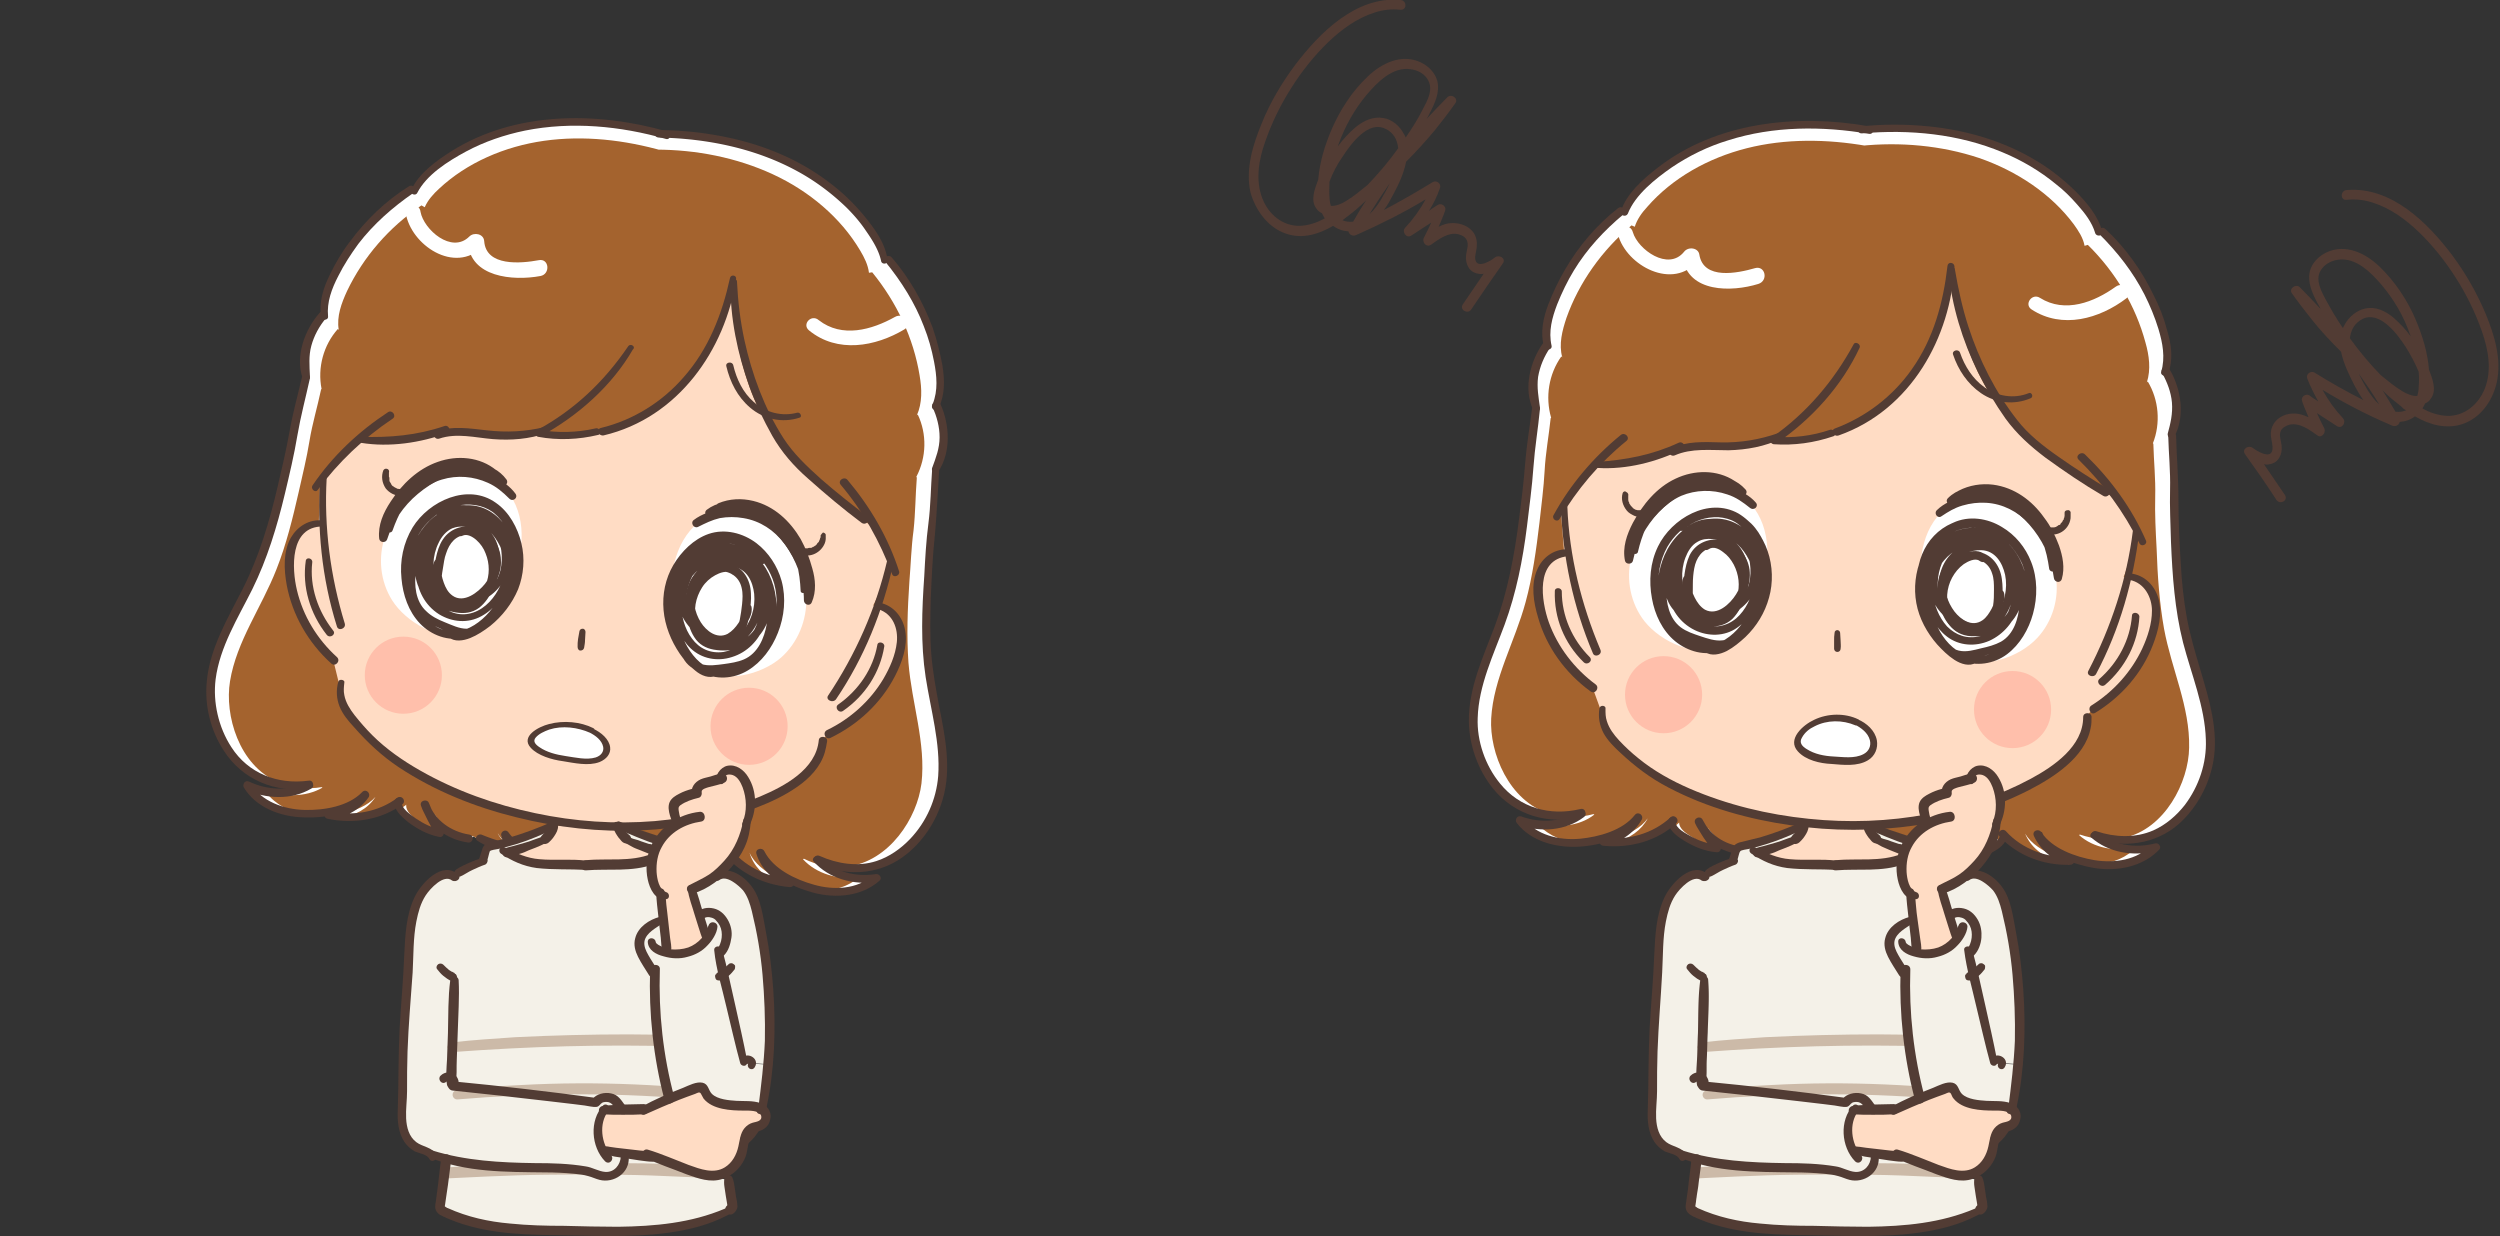 <svg xmlns="http://www.w3.org/2000/svg" xmlns:xlink="http://www.w3.org/1999/xlink" viewBox="0 0 538 266" style="enable-background:new 0 0 538 266" xml:space="preserve"><rect x="0" y="0" width="538" height="266" fill="#333333" stroke="none"/><style>.st0{fill:#fff}.st2{fill:#a4632e}.st3{fill:#ffdcc4}.st4{fill:#ffd4bc}.st5{fill:#523c34}.st6{fill:#ffbfab}.st7{fill:#f4f1e8}.st8{fill:#ffd0b5}.st10{fill:#ccbaa8}</style><g id="_レイヤー_2"><path class="st0" d="M141.7 28.8c9.2.1 18.4 1.8 26.7 5.5s15.5 9.6 19.9 16.8c.9 1.5 1.8 3.2 2 4.9l.8-.1c5.7 6.7 9.4 14.6 10.8 22.8.5 2.9.7 6.1-.6 8.8l.2-.2c2.1 4.4 2 9.5-.2 13.7l.1.2c-.3 3.9-.2 7.8-.7 11.6s-.6 7.6-.9 11.4c-.4 6-.6 12-.1 17.8.8 9 4.1 17.7 3 26.6-.9 7.6-7.3 17.2-16.8 18.2-3.4.4-6.9-.4-9.9-1.8h-.2c3 3.2 8.1 4.8 12.8 3.9-2.3 2.1-5.9 3.1-9.2 3-3.4-.1-6.6-1.3-9.5-2.8-2.6-1.4-5-3.2-6.2-5.6.8 2.9 3.3 5.3 6.4 6.6-5.6-.4-10.9-3.2-13.9-7.3l.3.1c.1 1.2-1.3 2-2.5 2.6-2.5 1.1-5.2 1.8-7.9 1.5 1.8-1.5 3.4-3.2 4.8-5-2.2 3.2-6.8 5-11.1 4.3l.9-.1a37 37 0 0 1-12.4-.6c1.3-.1 2.7-.4 3.9-.9-1.9 1.1-4.2 1.6-6.5 1.4-1.8-.1-3.6-.7-5.4-.5l-1.4.1c-2.2-.6-4.4-1.2-6.5-2.2-2-1-3.9-2.3-5.1-4.1.6 1.2 1.6 2.2 2.7 3-2.8-.2-5.6-1-8.1-2.4l-.9.7c-4.3-.6-8.2-3.6-9.4-7.4.8 2.1 1.9 4.2 3.2 6.2-2.7-.5-5.1-2-7.2-3.7-1-.9-2.1-2.1-1.7-3.2h.3c-4 3.1-9.9 4.3-15.4 3 3.3-.3 6.4-2 8-4.4-1.8 2-4.6 3-7.5 3.6-3.2.6-6.6.8-9.9 0-3.3-.8-6.4-2.8-8-5.5 4.3 2.1 9.6 2.1 13.4-.1l-.2-.1c-3.3.5-6.8.2-10-1.1-8.8-3.7-12.2-14.7-11-22.3 1.5-8.8 7.1-16.2 10.4-24.6 2.1-5.4 3.6-11.2 4.9-17.1.8-3.7 1.7-7.4 2.4-11.2.6-3.8 1.8-7.5 2.6-11.3l.1-.1c-.9-4.7.4-9.6 3.6-13.2l.2.2c-.5-3 .6-5.9 1.9-8.6 3.7-7.4 9.5-14 16.8-18.7l.7.4c.7-1.6 1.9-2.9 3.3-4.1 6.3-5.7 14.9-9.2 23.8-10.4 9-1.2 18.3-.2 27.1 2.4l-1.7-.6z"/><defs><path id="SVGID_1_" d="M176 184.9h-.2c3 3.2 8.1 4.8 12.8 3.9-2.3 2.1-5.9 3.1-9.2 3-3.4-.1-6.6-1.3-9.5-2.8-2.6-1.4-5-3.2-6.2-5.6.8 2.9 3.3 5.3 6.4 6.6-5.4-.4-10.6-3-13.6-7-.2 1-1.4 1.8-2.5 2.3-2.5 1.1-5.2 1.8-7.9 1.5 1.4-1.2 2.7-2.4 3.8-3.8-2.4 2.4-6.3 3.7-10 3.2-3.6.4-7.2.2-10.8-.5-1.2.3-2.4.4-3.6.3-1.8-.1-3.6-.7-5.4-.5l-1.4.1c-2.2-.6-4.4-1.2-6.5-2.2-2-1-3.9-2.3-5.1-4.1.6 1.2 1.6 2.2 2.7 3-2.8-.2-5.6-1-8.1-2.4l-.9.7c-3.7-.5-7.2-2.9-8.8-5.9.7 1.6 1.6 3.2 2.6 4.7-2.7-.5-5.1-2-7.2-3.7-1-.8-1.9-1.9-1.8-2.9-4 2.9-9.7 3.9-15 2.7 3.3-.3 6.4-2 8-4.4-1.8 2-4.6 3-7.5 3.6-3.2.6-6.6.8-9.9 0-3.3-.8-6.4-2.8-8-5.5 4.3 2.1 9.6 2.1 13.4-.1l-.2-.1c-3.3.5-6.8.2-10-1.1-8.8-3.7-12.2-14.7-11-22.3 1.5-8.8 7.1-16.2 10.4-24.6 2.1-5.4 3.6-11.2 4.9-17.1.8-3.7 1.7-7.4 2.4-11.2s1.8-7.5 2.6-11.3l.1-.1c-.9-4.7.4-9.6 3.6-13.2l.2.2c-.5-3 .6-5.9 1.9-8.6 3.7-7.4 9.5-14 16.8-18.7l.7.4c.7-1.6 1.9-2.9 3.3-4.1 6.3-5.7 14.9-9.2 23.8-10.4 8.7-1.2 17.7-.2 26.3 2.2 8.9.2 17.8 1.9 25.8 5.5 8.3 3.7 15.5 9.6 19.9 16.8.9 1.5 1.8 3.2 2 4.9l.8-.1c5.7 6.7 9.4 14.6 10.8 22.8.5 2.9.7 6.1-.6 8.8l.2-.2c2.1 4.4 2 9.5-.2 13.7l.1.2c-.3 3.9-.2 7.8-.7 11.6-.5 3.8-.6 7.6-.9 11.4-.4 6-.6 12-.1 17.8.8 9 4.1 17.7 3 26.6-.9 7.6-7.3 17.2-16.8 18.2-3.2 0-6.7-.7-9.7-2.2z"/></defs><clipPath id="SVGID_00000023980368861720342600000001315304303265287069_"><use xlink:href="#SVGID_1_" style="overflow:visible"/></clipPath><path class="st2" d="M141.1 32.2c8.7 0 17.4 1.7 25.2 5.3 7.8 3.6 14.6 9.3 18.8 16.4.9 1.5 1.7 3.1 1.9 4.8l.7-.1c5.3 6.5 8.9 14.2 10.2 22.2.5 2.9.6 5.9-.6 8.6l.2-.2c2 4.2 1.9 9.2-.3 13.4l.1.2c-.3 3.8-.3 7.6-.7 11.3-.5 3.7-.6 7.5-.9 11.1-.4 5.9-.6 11.7-.2 17.4.7 8.8 3.8 17.3 2.8 26-.9 7.4-6.9 16.8-16 17.9-3.2.4-6.5-.3-9.3-1.7l-.2.1c2.8 3.1 7.7 4.6 12.1 3.8-2.2 2.1-5.6 3.1-8.8 2.9-3.2-.1-6.3-1.2-9-2.7-2.4-1.3-4.8-3.1-5.8-5.4.8 2.8 3.1 5.2 6 6.4-5.3-.4-10.4-3.1-13.2-7.1h.3c.1 1.2-1.2 2-2.4 2.5-2.3 1-4.9 1.8-7.5 1.5 1.7-1.5 3.3-3.1 4.6-4.9-2.1 3.2-6.5 4.9-10.5 4.3l.8-.1c-3.9.6-7.9.4-11.7-.6 1.3-.1 2.5-.4 3.7-.9-1.8 1.1-4 1.6-6.2 1.4-1.7-.1-3.4-.7-5.2-.5l-1.3.1c-2.1-.6-4.2-1.2-6.1-2.1-1.9-.9-3.7-2.2-4.8-4 .6 1.1 1.5 2.1 2.5 2.9-2.7-.2-5.3-1-7.7-2.3l-.8.7c-4.1-.5-7.8-3.5-8.9-7.2.8 2.1 1.8 4.1 3 6-2.6-.4-4.8-2-6.8-3.6-1-.8-2-2-1.6-3.1h.3c-3.8 3.1-9.4 4.2-14.6 3 3.2-.3 6-1.9 7.6-4.4-1.7 1.9-4.4 3-7.1 3.5-3 .6-6.3.8-9.4 0-3.1-.8-6.1-2.7-7.6-5.4 4 2.1 9.1 2 12.7-.1l-.2-.1c-3.1.5-6.4.2-9.4-1.1-8.4-3.6-11.5-14.4-10.3-21.7 1.4-8.6 6.8-15.9 10-24.1 2.1-5.3 3.5-11 4.8-16.7.8-3.6 1.7-7.2 2.3-10.9.6-3.7 1.7-7.3 2.5-11.1l.1-.1c-.9-4.6.4-9.4 3.5-12.9l.2.2c-.5-2.9.6-5.8 1.8-8.4 3.5-7.3 9-13.7 16-18.4l.7.4c.7-1.6 1.9-2.9 3.1-4 6-5.6 14.1-9.1 22.6-10.3 8.5-1.2 17.3-.2 25.7 2.2l-1.7-.3z" style="clip-path:url(#SVGID_00000023980368861720342600000001315304303265287069_)"/><path class="st3" d="M176.5 159.5c-.7 8-11 12.3-17.5 14.5-16.9 5.6-35.7 5.1-52.5-.1-7-2.1-13.7-5-19.9-8.9-3.4-2.2-6.7-4.8-9.3-7.9-2.6-3-5.4-5.8-4.4-10.2l-1.1-4.5s-8.7-6.8-9.5-16.2c-.8-9.5.6-12.9 6.3-13.5l.3-10 7.4-7.9s16.1-.4 18.5-1.8c2.4-1.4 16.4 2.6 20.7.2 0 0 17.3 3.1 27.6-7.3s13.5-20.6 14.2-25.1c0 0 .2 19.2 8.1 30.7 7.9 11.5 17.5 19.2 21.7 20.9l4.1 8.2s-1.3 6.3-3.3 9.7c0 0 5.3.1 5.7 6.5.5 6.4-5.1 13.4-9.3 16.4-4.1 3.1-7.8 6.3-7.8 6.3z"/><path class="st2" d="M188.4 113.7c-5-3.1-9.3-7-13.6-11-1.8-1.6-3.5-3.3-5-5.1-1.5-1.9-2.7-3.9-3.9-6.1-1.7-3.2-3.1-6.5-4.3-9.9-.6-1.8-1.2-3.6-1.6-5.4-1.2-4.6-1.3-9.1-1.9-13.7-.1-1.1-.2-2.1-.2-3.2-1.4 3.5-1.8 7.4-3.3 11-1.5 3.5-3.4 6.9-5.8 10-4.7 6-11.5 10.7-19.3 12.5h-.5c-1.8.6-3.7.9-5.6.9-.6 0-1.2 0-1.8-.1-1.9-.2-3.6-.5-5.4-.5-.6 0-1.3 0-1.9.1-2.6.3-5.1.6-7.7.4-2.9-.2-5.5-.7-8.3-.3-1.7.2-3.4.1-5.1.1h-.1c-4.9 1.4-10.4 2.1-15.4 1.6-.3 0-.6-.1-.9-.1-2.7 2.4-5.2 5-7.4 7.9-.4.5-.7 1-1.1 1.4 1.2-11.4 2.7-23 7.5-33.2.7-1.5 1.5-3 2.3-4.5 2.9-4.9 6.6-9.2 10.6-13.4 2.9-3.1 6-6 9.5-8.4 6.8-4.7 14.9-7.2 23.2-8.2 6.7-.7 13.5-.4 20.2.4 6.7 1.1 13.3 2.8 19.5 5.4 7.7 3.3 14.8 8.1 19.9 14.5 2.7 3.3 4.8 7.1 6.7 10.8 2.6 5.1 5 10.3 6.4 15.9 2.7 10.7 1.7 21.9-.1 32.9l-1.2 6.6-.3.1-.9-2.4c-.8-2.4-1.9-4.7-3.2-7z"/><path class="st0" d="M87.3 45.8c1.1 6.9 10.5 13.3 16.6 7.3-1.1-.3-2.1-.7-3.2-1 .4 7.6 9.7 8.4 15.6 7.3 2.2-.4 1.9-3.9-.4-3.4-3.8.7-11.3 1.4-11.7-4.1-.1-1.6-2.2-2-3.2-1-3.8 3.8-9.8-1.5-10.5-5.3-.2-2.1-3.5-1.8-3.2.2zm86.8 25.3c6.1 5 14.3 3.5 20.5-.2 1.9-1.1-.1-3.8-2-2.7-5 2.8-11.4 4.6-16.4.7-1.6-1.4-3.7.9-2.1 2.2z"/><path class="st4" d="M116.4 93.1c1.8 0 3.5.3 5.4.5.6.1 1.2.1 1.8.1-2.5.2-5 0-7.5-.5.1 0 .2 0 .3-.1z"/><path class="st5" d="M68.9 102.7c-.7 10.8.3 21.6 3.6 32.1.3 1.1 2 .5 1.7-.6-3.1-10.1-4.5-20.8-3.9-31.3.1-.8-1.3-1.1-1.4-.2z"/><path class="st5" d="M69.4 112c-2.9-.3-5.4 1.3-6.8 3.7-1.7 3-1.5 6.9-.9 10.2 1.2 6.4 4.6 12.4 9.6 16.9.9.8 2.1-.6 1.2-1.4-4.3-3.9-7.3-8.9-8.6-14.4-1.1-4.6-1.6-13.7 5.5-13.7.8.1.8-1.2 0-1.3z"/><path class="st5" d="M65.8 120.7c-.8 5.6.9 11.3 4.5 15.9.7.9 2.1-.1 1.4-.9-3.3-4.2-5.1-9.5-4.5-14.7.1-.9-1.3-1.2-1.4-.3zm125.1 0c-2.4 10.3-6.8 20.2-12.7 29-.6.9 1 1.7 1.7.8 6.1-9 10.1-19 12.4-29.5.2-.9-1.2-1.2-1.4-.3z"/><path class="st5" d="M189 131.1c3.2 1 4.3 4.2 4 7.1-.3 2.8-1.5 5.5-2.9 7.9-2.8 4.7-7.1 8.6-12.1 11-1.1.5-.4 2.2.7 1.7 6-2.9 10.9-7.5 13.9-13.3 1.5-2.9 2.8-6.5 2.2-9.8-.5-2.9-2.5-5.4-5.5-6-1-.2-1.1 1.1-.3 1.4z"/><path class="st5" d="M188.8 138.8c-.9 5.1-4 9.7-8.4 12.8-.9.6.1 2 1 1.4 4.8-3.3 8-8.3 8.9-13.9.1-.9-1.4-1.2-1.5-.3zm-31.7-79c-1.7 7.8-4.6 15.3-10 21.4-4.6 5.3-10.8 9.2-17.8 10.9-1.1.3-.5 1.8.6 1.6 16.1-3.8 26.2-18.5 28.5-33.6.2-.9-1.1-1.1-1.3-.3zM77.7 95.3c6.1 1 12.8 0 18.5-2.1 1-.4.4-1.9-.6-1.5-5.9 2-11.7 2.5-17.9 2.3-.8 0-.8 1.2 0 1.3z"/><path class="st5" d="M68.4 105.4c4.4-5.9 9.8-11.1 16.1-15.3.9-.6-.1-2-1-1.4-6.4 4.2-12 9.5-16.2 15.7-.6.8.6 1.8 1.1 1zM193.5 123c-2.3-7.2-6.2-13.9-11.1-19.7-.7-.9-2.2.1-1.5 1 4.9 5.8 8.5 12.3 11.1 19.3.3.8 1.7.3 1.5-.6zm-58.3-48.5c-5.1 7.5-11.5 13.7-19.7 18.1-.6.3-.3 1.3.3 1.4 4.3.8 8.7.6 12.9-.4 1-.2.4-1.7-.6-1.4-3.9.9-8.1 1-12.1.3.1.5.2.9.3 1.4 8.1-4.4 15.4-10.9 19.9-18.7.7-.6-.5-1.4-1-.7z"/><path class="st5" d="M117.2 91.9c-4.1 1-8.2 1.2-12.5.7-3.6-.4-7.3-1-10.8.2-1.1.4-.4 1.9.6 1.6 3.8-1.3 7.8-.2 11.6.1 3.9.3 7.8 0 11.5-1.3.8-.5.4-1.5-.4-1.3zm40-31.1c-.1 7.6 1.5 15.3 4.1 22.5 1.3 3.6 3 7.1 4.9 10.5 2 3.5 4.6 6.5 7.7 9.2 3.7 3.3 7.5 6.5 11.5 9.5 1 .7 2.1-.6 1.2-1.4-3.4-2.6-6.7-5.2-9.9-8-3-2.7-5.9-5.4-8.1-8.8-4.1-6.4-6.8-13.8-8.4-21.1-.9-4.2-1.4-8.3-1.6-12.6 0-.8-1.4-.6-1.4.2z"/><circle class="st6" cx="86.8" cy="145.3" r="8.3"/><path class="st5" d="M171.6 88.8c-3.3.9-6.8 0-9.4-2.3-2.3-2-3.7-4.9-4.4-7.9-.2-.9-1.7-.7-1.5.2.8 3.4 2.4 6.6 5.1 8.9 2.9 2.5 6.9 3.4 10.6 2.2.7-.1.3-1.2-.4-1.1z"/><path class="st0" d="M111.4 121.3c-1.8 6.3-5.4 11.5-11.3 14.4-5.4 2.7-12.8-1.9-15.7-6.5-2.6-4.1-3.1-9.3-1.5-13.9 1.4-4 3.6-9.3 7.4-11.7 4.4-2.8 11.2-3.6 15.7-.7 6.3 4 7.3 11.7 5.4 18.4z"/><path class="st5" d="M96.5 137.1c1.3 1.1 3.2.8 4.7.2 1.5-.6 3-1.6 4.3-2.6 2.6-2.1 4.7-4.8 6-7.9 1.2-3.1 1.5-6.6.7-9.9-.8-3.3-2.6-6.7-5.5-8.7-6-4.3-14.4-.4-17.9 5.3-2 3.3-2.8 7.2-2.4 11 .3 3.5 1.5 7.1 4 9.7 2.4 2.5 6.1 3.9 9.5 3 3.2-.9 6-3.1 7.8-5.8 3.6-5.3 3.9-12.7-.5-17.6-2.1-2.4-5.1-4-8.3-3.8-3.4.2-6.5 2.5-8.1 5.4-1.7 3.1-2.1 7.1-.9 10.5 1.3 3.3 4.7 5.3 8.2 5.9 1.8.3 3.5.1 5-1 1.3-1 2.3-2.5 3-4.1 1.6-3.2 2.1-7.1.6-10.4-1.2-2.6-4-4.6-6.9-4.9-3.4-.4-6.1 1.8-7.5 4.8-1.5 3.3-1.5 7.3 0 10.6.7 1.5 1.9 2.9 3.4 3.6 1.7.8 3.7.5 5.4-.1 3.4-1.1 6.6-3 7.7-6.6 1-3.2.8-7-.9-10-1.7-2.9-4.7-4.9-8.1-5-3.4-.1-6.2 2-7.9 4.8-3.5 5.8-3.7 14.7 2.6 18.7 2.8 1.7 6.2 2 9.1.4 2.8-1.5 4.8-4.3 5.9-7.2 1.3-3.5 1.6-7.5 0-10.9-1.5-3-4.3-5.3-7.6-5.7-3.5-.4-7 .9-9.5 3.3-2.6 2.6-4.2 6.1-4.8 9.8-.6 3.6-.3 7.7 2.3 10.3 1.3 1.3 2.8 2.2 4.5 2.9 1.7.8 3.6 1.7 5.5 1.8 3.8.2 6.3-3.3 8.2-6 2.1-3 3.8-6.4 4.1-10.1.3-3.2-.5-6.4-2.2-9-1.7-2.7-4.6-4.5-7.8-4.9-3-.4-6.2.4-8.6 2.3-.9.7.2 2.1 1.1 1.4 2.1-1.7 4.9-2.3 7.6-1.9 2.7.4 4.9 2 6.4 4.3 1.4 2.2 2 5 1.8 7.6-.3 3.2-1.6 6.2-3.4 8.8-.9 1.3-1.9 2.6-2.9 3.8-1 1.1-2.2 2.1-3.8 2.1-1.6 0-3.2-.8-4.7-1.4-1.5-.6-2.9-1.3-4-2.4-2.3-2.1-2.6-5.6-2.2-8.6.4-3.2 1.6-6.4 3.8-8.8 2-2.2 4.8-3.6 7.8-3.5 2.9.1 5.4 1.8 6.7 4.3 1.5 2.8 1.5 6.2.6 9.2-.8 2.6-2.3 5.2-4.7 6.8s-5.1 1.7-7.4.4c-2.5-1.4-4.2-3.9-4.6-6.7-.5-3 .2-6.2 1.5-8.9 1.2-2.5 3.3-4.7 6.2-4.9 2.9-.2 5.5 1.4 7 3.6 1.6 2.4 1.9 5.6 1.3 8.3-.4 1.5-1.1 2.9-2.3 3.9-1.2.9-2.5 1.6-3.9 2.1-1.5.5-3.2 1-4.7.3-1.3-.6-2.2-1.8-2.7-3.1-1.2-2.9-1.1-6.3.3-9.1.6-1.3 1.6-2.5 2.9-3.1 1-.4 2.2-.5 3.3-.2 2.4.6 4.4 2.5 5.1 4.8.9 3 0 6.3-1.6 8.8-.7 1.1-1.5 2.3-2.8 2.8-1.4.6-3.1.2-4.5-.3s-2.9-1.2-3.9-2.4-1.5-2.5-1.7-3.9c-.4-3.1.4-6.5 2.5-8.8 1.8-2.1 4.7-3.2 7.4-2.6 2.6.5 4.7 2.5 6 4.7 1.4 2.3 1.9 5 1.5 7.7-.3 2.7-1.5 5.3-3.3 7.4s-4.4 4-7.2 4.2c-3 .2-5.8-1.6-7.5-3.9-1.8-2.5-2.6-5.8-2.6-8.8 0-3.3.9-6.6 2.8-9.3 1.6-2.2 3.9-4 6.6-4.9 3-1 6.4-.7 8.9 1.4 2.3 1.9 3.7 4.8 4.2 7.7 1.1 5.8-1.4 11.5-5.9 15.3-1.1.9-2.3 1.7-3.5 2.3-1.1.6-2.7 1.2-3.7.3-.7-.9-1.6.4-.9 1.1z"/><path class="st5" d="M93.6 120.6c-.9 1.3-.4 3 0 4.5.4 1.3.9 2.6 1.8 3.7 2.3 2.5 5.9 1.8 8.4-.2 2.4-2 4.2-4.9 4-8.1-.1-3-2-5.8-4.8-6.8s-6-.2-7.7 2.4c-.8 1.2-1.2 2.6-1.5 4s-.5 2.9-.6 4.4.1 2.9.9 4.2c.7 1.3 1.9 2.1 3.4 2.5 2.9.8 5.9-.4 7.6-2.8 2-2.7 2.3-6.4 1.2-9.6-.6-1.6-1.5-3-2.7-4-1.3-1.1-3.2-1.9-4.8-1.1-1 .5-.3 2.1.7 1.6s2.2.2 3 .9c.9.8 1.6 1.8 2 2.9.9 2.2.9 4.7 0 6.8-.9 2.1-2.7 3.7-5.1 3.7-1 0-2.1-.3-2.9-.9-.9-.7-1.3-1.7-1.4-2.8-.2-1.2 0-2.3.2-3.5.2-1.1.3-2.3.7-3.3.7-2.2 2.1-4 4.6-4 2.5 0 4.4 1.6 5.2 3.8.8 2.3.1 4.8-1.4 6.7-1.5 1.9-4.6 4.3-7 2.6-1-.7-1.5-1.7-1.9-2.8-.2-.6-.4-1.2-.5-1.8-.2-.7-.4-1.5-.1-2.2.3-.9-.9-1.5-1.3-.8zm-11.1-19.4c-.5 1.3-.3 2.7.5 3.9.4.5.9.9 1.5 1.2.6.3 1.3.4 2 .4.3 0 .6-.4.6-.7 0-.3-.3-.7-.6-.7s-.5-.1-.8-.1h-.1s-.1 0-.2-.1c-.1 0-.2-.1-.4-.2s.1.1 0 0c-.1 0-.1-.1-.2-.1-.1-.1-.2-.2-.3-.2 0 0-.1-.1 0 0l-.1-.1c-.1-.1-.2-.2-.2-.3 0-.1-.1-.1-.1-.2-.1-.1 0 .1 0 0-.1-.1-.1-.2-.2-.3-.1-.1-.1-.2-.1-.4v-.3c0-.1 0-.3-.1-.4 0-.1 0-.2 0 0v-.9c0 .1 0 .1 0 0 .1-.3 0-.7-.4-.8-.3-.1-.6 0-.8.3z"/><path class="st5" d="M84.5 114.1c1.2-3.4 2.9-6.6 5.6-9.1 2.7-2.4 6.3-3.9 9.9-3.8 2.1 0 4.1.5 5.9 1.5.9.5 1.6-.9.9-1.5-3.5-2.9-8.4-3.3-12.6-1.8-4.3 1.5-7.7 4.8-10.1 8.5-1.6 2.4-2.8 5.1-2.5 8 .1.9 1.4 1 1.7.2 1.2-3.8 3.5-7.2 6.6-9.8 3.1-2.6 7.5-5 11.7-4.9 2.3.1 4.6 1 6 2.9.7.9 2-.2 1.4-1.1-3.1-4.2-8.9-4.1-13.3-2.4-4.2 1.6-7.9 4.4-10.5 8-1.5 2-2.7 4.3-3.5 6.6l1.7.2c-.2-2.3.8-4.4 2-6.2 1.1-1.7 2.3-3.3 3.8-4.6 2.9-2.7 6.6-4.6 10.6-4.3 2.2.1 4.4.8 6.1 2.3l.9-1.5c-3.6-1.9-7.9-2-11.8-.7-3.8 1.2-7 3.9-9.1 7.3-1.2 1.9-2.1 4-2.6 6.2-.3.5 1 .8 1.2 0z"/><path class="st5" d="M85.8 110c2.6-2.8 5.5-5.7 9.3-6.8 3.3-1 6.8-.7 9.9.7 1.8.8 3.2 2 4.6 3.4.8.8 2-.2 1.3-1.1-1.1-1.5-2.8-2.7-4.4-3.5-1.6-.9-3.5-1.4-5.4-1.7-4-.5-7.8.6-11 3.1-2 1.5-3.6 3.4-5.2 5.2-.7.6.3 1.3.9.7z"/><circle class="st6" cx="161.2" cy="156.3" r="8.3"/><path class="st0" d="M144.5 126.2c-.1 6.5 1.9 12.5 6.7 17.1 4.4 4.2 12.8 1.8 16.9-1.8 3.6-3.2 5.6-8.1 5.4-12.9-.2-4.3-.8-10-3.7-13.4-3.4-4-9.7-6.6-14.8-5.2-7.3 2.1-10.4 9.2-10.5 16.2z"/><path class="st5" d="M153.6 144.1c-1.4.6-2.9-.8-3.7-1.7-1-1.1-2-2.3-2.7-3.5-1.5-2.5-2.4-5.3-2.6-8.2-.3-5.7 3-11.9 8.5-13.9 3-1.1 6.4-.1 8.9 1.9 2.2 1.7 3.8 4.2 4.6 6.9.9 3.2.6 6.6-.5 9.7-1 2.9-2.7 5.6-5.3 7.4-2.4 1.7-5.7 2.3-8.4 1-2.5-1.2-4.4-3.9-5.4-6.4-2-5.1-.8-11.4 3.6-14.9 2.1-1.6 4.9-2.6 7.5-2 2.7.6 4.9 3 5.7 5.7.9 2.9.4 6.4-1.2 9-.8 1.3-1.9 2.3-3.3 2.8-1.4.6-3 .7-4.5.6-1.5-.1-2.9-.4-3.8-1.7-.8-1.1-1.2-2.6-1.4-4-.5-2.9-.1-6 1.7-8.3 1.5-1.9 4.1-2.8 6.5-2.5 2.9.4 4.2 3.1 4.5 5.8.3 3-.7 6.2-2.8 8.4-1 1-2.3 1.9-3.8 1.7-1.6-.1-3-1.1-4.2-2.1-1.2-1-2.3-2-3-3.3-.8-1.5-.9-3.1-.7-4.7.4-2.9 1.8-5.7 4.2-7.3 2.2-1.5 5.4-1.9 7.8-.6 2.5 1.3 3.5 4.1 3.9 6.8.4 3 0 6.2-1.4 8.9-1.4 2.5-3.8 4.2-6.6 4.7-2.8.4-5.2-.7-6.8-2.9-1.6-2.1-2.3-4.9-2.3-7.6 0-3.1.9-6.4 3.2-8.6 2.1-2 4.9-2.9 7.7-2.1 6.5 1.7 8.6 9.2 7.5 15.2-.5 3-1.9 6.3-4.9 7.6-1.4.6-2.9.8-4.3 1-1.6.2-3.3.5-4.9 0-1.6-.5-2.3-1.8-3-3.1-.7-1.4-1.3-2.9-1.7-4.5-.9-3.1-1.4-6.5-.6-9.6 1.3-5.3 6-9.6 11.6-8.7 2.5.4 4.9 1.9 6.3 4 .6 1 2-.2 1.4-1.1-1.8-2.6-4.8-4.3-7.9-4.7-3.2-.4-6.4.6-8.8 2.7-2.4 2.1-3.9 5-4.5 8.1-.7 3.8 0 7.7 1.3 11.2.6 1.7 1.3 3.4 2.3 4.9 1 1.5 2.6 2.4 4.4 2.6 1.8.2 3.8-.1 5.6-.4 1.8-.3 3.5-.8 5-1.8 3.1-2.1 4.3-6.2 4.7-9.7.4-3.6-.3-7.4-2.2-10.5-1.9-3.1-5-5.1-8.5-5.4-3.5-.3-6.6 1.3-8.7 3.9-2.3 2.9-3 6.8-2.7 10.4.3 3 1.5 6.2 3.7 8.3 2.4 2.3 5.8 2.9 8.9 1.9 3.3-1 5.8-3.6 7-6.8 2.2-5.6 1.4-15.3-5.5-17.2-3.2-.9-6.8.1-9.2 2.4-2.5 2.4-3.9 5.9-3.8 9.4.1 3.8 2.7 6.6 5.7 8.6 1.6 1 3.4 1.8 5.3 1.5 1.7-.3 3.1-1.3 4.2-2.6 2.4-2.7 3.4-6.5 2.9-10.1-.2-1.7-.9-3.4-2.1-4.7-1-1.1-2.3-1.7-3.7-2-2.9-.5-6 .6-8 2.7-2.4 2.6-2.9 6.3-2.5 9.7.2 1.7.7 3.4 1.6 4.8 1 1.6 2.5 2.4 4.2 2.7 3.5.6 7.3-.2 9.7-2.9s3.1-6.7 2.6-10.1c-.6-3.4-2.7-6.5-5.9-7.9-6.3-2.8-13.3 2.5-15.1 8.5-.9 3.1-.8 6.4.1 9.4 1 3.1 3 6.2 5.9 7.8 3.1 1.8 7 1.5 10-.3s5.2-4.8 6.5-8.1c1.4-3.5 1.8-7.5.8-11.2-.9-3.2-2.8-6.1-5.4-8.1-2.9-2.2-6.8-3.2-10.3-2-3.2 1.1-5.9 3.8-7.6 6.7-1.7 2.9-2.4 6.3-2.1 9.7.3 3.4 1.6 6.6 3.5 9.4.9 1.3 2 2.6 3.3 3.6 1.3 1.1 3 1.8 4.6 1.1.9-.3.3-1.7-.6-1.3z"/><path class="st5" d="M160.4 130.9c.1.7-.2 1.3-.6 1.8-.3.5-.6.9-.9 1.4-.6.9-1.3 1.7-2.3 2.3-2.3 1.2-4.6-.6-5.8-2.5-1.3-2.1-1.9-4.8-1-7.2.8-2.1 2.8-3.7 5.1-3.8 2.3 0 4.2 1.3 4.7 3.6.3 1.2.2 2.4.1 3.5s-.3 2.3-.5 3.4c-.5 2.2-1.8 4.2-4.2 4.2-2.4 0-4.2-1.6-5-3.7-.9-2.5-.3-5.3 1.1-7.5.7-1.1 1.7-2 2.8-2.6.9-.5 2.6-1.2 3.5-.3.3.3.8.4 1.3.1.3-.3.5-.9.1-1.3-2.4-2.3-6.1-.3-8 1.7-2.1 2.2-3.1 5.1-2.9 8.1.2 3 1.9 5.8 4.8 6.8s5.9 0 7.4-2.7c.7-1.3 1-2.8 1.2-4.2.2-1.4.4-2.9.3-4.3-.1-3-1.7-5.7-4.8-6.5-3-.7-6.1.5-7.8 3-1.8 2.7-1.8 6.1-.5 8.9 1.4 3 4.5 6.2 8.1 5 1.4-.5 2.5-1.7 3.4-2.9.9-1.3 2.1-3.1 1.7-4.7-.2-.7-1.5-.5-1.3.4zm16.2-15.7v.3c0 .1 0 .2-.1.3 0 0-.1.3 0 .1-.1.2-.2.5-.3.7 0 .1 0 .1 0 0 0 0 0 .1-.1.1l-.1.1c-.1.1-.2.2-.2.3l-.1.1c-.1.1 0 .1 0 0l-.1.1c-.1.1-.2.2-.3.2-.1.1-.2.2-.3.2.2-.1 0 0-.1 0l-.1.1c-.1.1-.2.1-.4.1-.2.1.1 0 0 0h-.2c-.1 0-.2 0-.4.1h-.1.1-.8s-.3-.1-.1 0c-.4-.1-.8 0-.9.4-.1.4 0 .8.4.9 2 .8 4.3-.4 5.1-2.4.1-.3.2-.6.2-.9v-.5c0 .1 0 0 0 0v-.4c0-.3-.4-.5-.6-.5-.1.1-.4.4-.5.6z"/><path class="st5" d="M173.7 127c.7-8-4.2-16.3-12.2-18.5-2.2-.6-4.5-.8-6.7-.3l.5 1.7c3.7-1.5 8-.5 11.1 1.9 3.2 2.4 5.1 6.1 6.3 9.8.7 2.3 1.2 4.9.3 7.3l1.7.2c-.1-4.5-1.6-8.8-4.1-12.5-2.6-3.8-6.5-7.4-11.1-8.4-2.6-.5-5.3-.1-7.4 1.5-.9.7.2 2.1 1.1 1.4 3.7-2.8 8.5-.7 11.7 1.8 3.2 2.6 5.5 5.9 6.9 9.7.8 2.1 1.2 4.3 1.2 6.6 0 .9 1.3 1.4 1.7.4 1-2.3.8-4.9.1-7.3-.6-2.2-1.4-4.3-2.5-6.3-2.3-3.9-5.7-7.1-10.2-8.2-2.5-.6-5.1-.5-7.5.5-.9.4-.5 1.9.5 1.7 3.5-.7 7.2.3 10.1 2.3 3 2.1 5.1 5.3 6.2 8.8.6 2 .8 4.1.9 6.1 0 .6 1.3.6 1.4-.2z"/><path class="st5" d="M173.5 122.2c-1.7-3.8-3.7-7.8-7.3-10.2-3.2-2.1-7.2-2.9-10.9-2.4-2.1.3-4.3 1-6 2.3-.8.6 0 1.9.9 1.5 1.6-.8 3-1.5 4.7-1.9 1.7-.3 3.4-.3 5.1 0 3.6.6 6.6 2.6 8.8 5.5 1.4 1.8 2.4 3.8 3.4 5.9.5.6 1.6.1 1.3-.7zm-48.8 13.6c-.1.6-.2 1.1-.3 1.7-.1.6-.1 1.1-.1 1.7 0 .4.2.8.6.8s.7-.2.8-.6c.1-.6.2-1.1.2-1.7 0-.6.1-1.1.1-1.7 0-.3-.2-.7-.6-.7-.4 0-.6.2-.7.5z"/><path class="st0" d="M127.2 157.2c1.2.6 2.2 1.4 2.8 2.3.5.8.7 1.8.3 2.6-1.4 2.7-6.6 1.5-9.2 1.1-1.9-.3-6.9-1.8-6.9-3.8 0-.4.2-.8.5-1.1 2.5-2.7 8.6-3 12.5-1.1z"/><path class="st5" d="M126.8 157.6c1.4.7 2.7 1.7 3 3.1.2 1-.4 1.9-1.6 2.3-2 .6-4.4 0-6.5-.3-2-.3-4-.8-5.6-1.9-.9-.6-1.5-1.3-.8-2.1s1.8-1.3 2.9-1.7c2.8-.9 6.1-.5 8.8.7.7.3 1.4-.6.7-1-2.8-1.4-6.4-1.7-9.5-.9-2.4.6-6.2 2.7-4 5.1 1.5 1.7 4.6 2.6 6.9 2.9 2.5.4 5.5 1.1 7.9.2 1.5-.6 2.5-1.8 2.3-3.2-.2-1.7-1.9-3.2-3.7-4-.8-.3-1.5.5-.8.8zM65 81.1c-.9 3.9-2 7.8-2.7 11.8-.7 3.9-1.6 7.8-2.5 11.6-1.8 7.7-4 15.2-7.6 22.3-3.2 6.3-7.1 12.8-7.7 19.9-.5 5.1.8 10.5 3.7 14.9 4 6.2 11 9.1 18.4 8.1 1.1-.2 1-1.9-.2-1.7-6.7.9-13-1.6-16.6-7.2-2.8-4.3-4-9.7-3.4-14.6.9-7 4.8-13.2 7.9-19.4 3.2-6.5 5.3-13.4 7-20.5 1-4.2 2-8.4 2.7-12.6.7-4.1 1.8-8.2 2.7-12.3.1-1-1.5-1.3-1.7-.3z"/><path class="st5" d="M66.2 168.3c-3.8 2-8.6 1.8-12.6-.1-.9-.4-1.5.6-1.1 1.3 2.6 4.3 7.9 6.3 12.9 6.4 4.8.2 10.7-.9 14-4.4-.5-.4-.9-.8-1.4-1.1-1.7 2.4-4.3 3.9-7.4 4.1-1 .1-1.1 1.5-.1 1.7 5.6 1.2 11.6.2 16.1-3.1.9-.7-.1-2.1-1.1-1.4-4.1 3.1-9.6 4-14.7 2.9 0 .6 0 1.1-.1 1.7 3.5-.3 6.7-1.9 8.6-4.7.6-.9-.6-2-1.4-1.1-2.9 3-8.1 3.9-12.3 3.8-4.5-.1-9.3-1.8-11.7-5.7-.4.4-.7.8-1.1 1.3 4.5 2.1 10 2.3 14.2-.2 1-.7 0-1.8-.8-1.4z"/><path class="st5" d="M85 172.2c-.5 2 1.4 3.5 2.8 4.7 2 1.5 4.2 2.7 6.7 3.2.8.2 1.2-.7.9-1.3-1.2-1.9-2.3-3.9-3.1-6-.4-1-2.1-.5-1.7.6 1.4 4.2 5.6 7.3 10.1 7.9 1.1.2 1.5-1.5.3-1.7-3.9-.6-7.5-3.1-8.7-6.8-.6.2-1.1.4-1.7.6.9 2.2 2 4.3 3.3 6.4.3-.4.6-.9.9-1.3-1.9-.4-3.6-1.2-5.2-2.3-1.1-.8-3.4-2.2-3.1-3.7.3-1-1.2-1.2-1.5-.3zM66.7 81c-.1-2.3-.3-4.4.3-6.6.6-2.2 1.7-4.2 3.2-6 .7-.8-.6-2-1.4-1.1-3.2 3.6-5.3 9.3-3.7 14 .4.9 1.7.6 1.6-.3z"/><path class="st5" d="M70.6 68.1c-.3-3.1.8-6 2.2-8.7 1.2-2.4 2.7-4.7 4.3-6.9 3.3-4.3 7.4-7.9 11.9-11 .9-.6-.1-2-1-1.4-5 3.1-9.3 7.3-12.7 11.9-1.7 2.2-3.1 4.6-4.3 7.1-1.4 2.8-2.4 5.9-1.9 9 0 1 1.6.9 1.5 0z"/><path class="st5" d="M89.8 41.5c2-3.9 6.6-6.8 10.5-8.9 3.9-2.1 8.3-3.6 12.7-4.5 10-2 20.5-1 30.3 1.8 1 .3 1.3-1.3.3-1.6-15.4-4.4-32.8-4.3-46.4 4.2-3.3 2.1-7.1 4.8-8.7 8.4-.4.8.9 1.4 1.3.6zm85.3 143.9c3.3 3.7 8.6 5.1 13.5 4.4-.3-.5-.5-.9-.8-1.4-3.3 3-8.4 3.2-12.6 2-4-1.1-8.8-3.4-10.7-7.2-.5-1-2.1-.5-1.7.6 1 3.2 3.6 5.7 6.9 7 .2-.5.4-1.1.5-1.6-5.2-.4-10.2-2.8-13.3-7-.7-.9-2.2.1-1.5 1 3.3 4.5 8.8 7.2 14.5 7.7 1 .1 1.5-1.2.5-1.6-2.8-1.2-5-3.2-5.9-6.1-.6.2-1.1.4-1.7.6 2.2 4.4 7.5 7 12.2 8.3 4.9 1.3 10.5.8 14.3-2.6.6-.5 0-1.5-.8-1.4-4.4.7-9-.5-12.2-3.7-.7-.6-1.8.4-1.2 1z"/><path class="st5" d="M200.6 101c-.3 3.9-.3 7.7-.8 11.6-.5 3.8-.7 7.6-.9 11.4-.5 7.2-.8 14.5.3 21.7 1.1 7.1 3.2 14.2 2.7 21.3-.4 5-2.5 9.8-6 13.5-2 2.1-4.5 3.9-7.3 4.8-4 1.3-8.4.6-12.2-1.1-1.1-.5-1.8 1.1-.8 1.6 6.2 2.8 13.1 2.6 18.6-1.3 4.3-3.1 7.3-7.7 8.7-12.6 1.9-6.4.5-13.5-.8-19.9-.7-3.8-1.4-7.6-1.7-11.4-.3-3.9-.2-7.9-.1-11.8.2-4.6.4-9.2.9-13.8.4-4.5.6-9 .9-13.6.1-1-1.4-1.3-1.5-.4z"/><path class="st5" d="M201.9 101.5c2.8-4.1 2.5-10.1.5-14.5-.5-1-2.2-.4-1.7.6.9 2.1 1.5 4.2 1.5 6.5 0 2.4-.8 4.4-1.6 6.6-.3.7.7 1.6 1.3.8zm-46.2 81.1c-.1 1.6-2.8 2.3-4.2 2.7-1.7.6-3.5.9-5.4.7.1.5.2 1 .4 1.5 1.9-1.5 3.5-3.2 5-5.1-.5-.4-.9-.8-1.4-1.1-2.2 3.2-6.3 4.6-10.2 4-1.2-.2-1.5 1.5-.3 1.7 4.5.7 9.4-1 11.9-4.6.6-.9-.7-2-1.4-1.1-1.4 1.8-2.9 3.4-4.6 4.9-.5.4-.5 1.4.4 1.5 2.5.2 5-.2 7.3-1.2 1.9-.7 4-1.7 4.1-3.8 0-.8-1.6-.9-1.6-.1z"/><path class="st5" d="M202 87.8c1.4-2.9 1.3-6.1.8-9.2-.5-2.7-1.2-5.5-2.1-8.1-2-5.4-5-10.7-8.8-15.1-.7-.8-2.1.1-1.4.9 3.5 4.3 6.4 8.9 8.3 13.9 1 2.5 1.7 5 2.2 7.6.6 3.1.9 6.2-.3 9.2-.6 1.1.8 1.7 1.3.8z"/><path class="st5" d="M191 56c-.4-3.5-2.7-6.7-5-9.5a43.3 43.3 0 0 0-7.9-7.5c-6.4-4.8-14-7.9-21.9-9.5-4.8-1-9.7-1.5-14.6-1.5-1.1 0-.9 1.6.2 1.6 10.3.2 20.7 2.3 29.7 7.2 3.9 2.1 7.5 4.8 10.7 7.9 1.5 1.5 2.9 3.1 4.1 4.9 1.4 2 2.8 4.2 3.3 6.5.1.9 1.5.8 1.4-.1zm-88.3 124.9c2.4 1.6 5.5 2.4 8.5 2.6.8.1 1.5-.9.7-1.5-1.1-.8-1.9-1.7-2.6-2.8-.5.3-1 .7-1.4 1 2.8 3.9 7.7 5.3 12.3 6.4 1.1.3 1.3-1.4.3-1.7-4.1-1.1-8.5-2.2-11.1-5.8-.7-.9-2 .1-1.4 1 .7 1.2 1.7 2.2 2.9 3.1.2-.5.5-1 .7-1.5-2.9-.2-5.3-1-8-2.1-.9-.2-1.6.8-.9 1.3z"/><path class="st5" d="M141.9 185.2c-4.1.3-8.1.4-12.2-.5v1.6c1.4-.2 2.8-.5 4.1-1.1l-.9-1.5c-1.7.9-3.6 1.4-5.5 1.4-2 0-4-.6-6-.4-1.1.1-.9 1.8.2 1.7 2.3-.2 4.6.6 7 .4 1.9-.1 3.7-.7 5.4-1.7.8-.5.1-1.9-.9-1.5-1.2.5-2.3.8-3.6 1-1 .1-1 1.4 0 1.6 4.1.9 8.5 1.2 12.6.3 1 0 .9-1.4-.2-1.3z"/><path class="st7" d="M142 180.9c0 .1-.1.1-.1.2-.4.6-.7 1.2-.9 1.8-2-.6-4-1.3-5.9-2.2l-.2-.2c-.9-.8-1.5-1.8-2-2.8l.3-.1c2.9 1.3 5.8 2.4 8.8 3.3zm13.7 28.8c-.4-1.5-.7-3-1.1-4.6l.4-.1c1.1-1.5 1.6-3.5 1-5.4-.3-1.1-1-2.2-2.1-2.8-1.1-.6-2.5-.6-3.4.2-.6-2-1.2-4-1.7-5.7.3-.1.6-.3.9-.4 1.5-.6 2.8-1.4 4.1-2.4l.4.2c.9-.9 2.5-.6 3.6 0 3.8 2 4.4 5 5.2 8.8 2.3 10.5 3 21.1 2.1 31.5l-3.2-.2c0-.3-.2-.7-.5-.8-.5-.2-1.2.1-1.3.6-1.4-6.3-2.9-12.6-4.4-18.9z"/><path class="st7" d="M152.1 202.2c-.4-1.5-1-3.3-1.5-5.1.9-.8 2.4-.8 3.4-.2 1.1.6 1.8 1.7 2.1 2.8.5 1.8.1 3.8-1 5.4l-.4.1c.4 1.5.7 3 1.1 4.6 1.4 6.3 2.9 12.6 4.4 18.9.1-.5.8-.8 1.3-.6.3.1.5.5.5.8l3.2.2c-.3 3.1-.7 6.2-1.2 9.3h-1c-1.6-.4-3.8-.2-5.1-.4-2-.3-5.2-.7-6.1-2.7-.2-.4-.2-.9-.6-1.1-.4-.2-.9-.1-1.3.1-1.9.7-3.9 1.4-5.8 2.2-2.4-8.8-3.4-18-3.1-27.1h-.4l-1.5-2.4c-.8-1.3-1.6-2.6-1.5-4.1.2-2.2 2.5-3.8 4.6-4.7l.6-.1c.3 2.5.6 5 .8 6.5l-.2.6c1.8.5 3.9.4 5.6-.4 1.2-.7 2.3-1.5 3.1-2.6z"/><path class="st3" d="M162.5 242.7c-2.7.5-2.2 4.4-3.2 6.5-.9 1.8-2.4 3.4-4.4 3.9-.5.1-1.1.2-1.6.2-1.8 0-3.6-.7-5.3-1.3-2.6-1-5.1-2-7.7-2.9-1.9-.2-3.9-.5-5.8-.8-1.5-.2-3-.4-4.5-.7l-.2.1c-1.4-2.7-1.4-6.3.3-8.7 2.8-.1 5.7-.1 8.5-.2l.1.2c1.8-.9 3.6-1.8 5.5-2.5 1.9-.8 3.8-1.5 5.8-2.2.4-.1.9-.3 1.3-.1s.5.7.6 1.1c.9 2 4.1 2.5 6.1 2.7 1.2.2 3.5 0 5.1.4 1 .2 1.7.7 1.9 1.6.2 1.2-.8 2.5-2.1 2.6-.2 0-.3 0-.4.1zm-27.4-62-.2-.2c-.9-.8-1.5-1.8-2-2.8-.3-.6.1.6 0 0h-13.5c-.2.7.3-.6 0 0-.5 1.1-1.2 2-2 2.8l-.2.2c-2.6 1.2-5.2 2.1-8 2.8 2.4 1.4 4.4 2.1 7.5 2.3 3.1.2 6.3 0 9.4.3h.1c3.1-.2 6.3 0 9.4-.3 1.9-.1 3.4-.5 4.9-1 .1-.6.3-1.3.5-1.9-2-.6-4-1.3-5.9-2.2z"/><path class="st8" d="M125.7 165.2c-.4.2-.8.3-1.2.3.4-.2.8-.2 1.2-.3z"/><path class="st7" d="M109.2 183.5c2.4 1.4 4.4 2.1 7.5 2.3 3.1.2 6.3 0 9.4.3h.1c3.1-.2 6.3 0 9.4-.3 1.9-.1 3.4-.5 4.9-1-.4 2-.2 4.1.6 6.1.2.6.6 1.2 1.1 1.5.1 1.4.3 3.5.6 5.6l-.6.1c-2.2 1-4.4 2.5-4.6 4.7-.1 1.5.7 2.8 1.5 4.1l1.5 2.4h.4c-.3 9.1.8 18.2 3.1 27.1-1.9.8-3.7 1.6-5.5 2.5l-.1-.2c-2.8.1-5.7.1-8.5.2-1.7 2.4-1.7 6-.3 8.7l.2-.1c1.5.2 3 .5 4.5.7l-.1.7c.1 1.7-1 3.3-2.6 4-2.1.8-3.7-.6-5.6-.9-5.1-.9-11.1-.6-16.3-.9-4.5-.2-9.3-.6-13.8-1.8-1.1-.3-2.1-.6-3.2-1-.8-.8-2.7-1.1-3.5-1.7-4-2.6-2.5-8.4-2.6-12.5-.2-7.9.3-15.9 1-23.8.6-6.6-.5-17.8 6.6-21.6.6-.3 1.3-.6 2-.6l2.2-.4c1.7-1 3.5-1.9 5.3-2.5v-.2c.2-.7.4-1.5.7-2.2.1-.2.1-.3.2-.4.2-.2.4-.2.6-.3 4.7-1 9.2-2.5 13.6-4.6l.3.1c-.5 1.1-1.2 2-2 2.8l-.2.2c-2.4 1.3-5.1 2.2-7.8 2.9z"/><defs><path id="SVGID_00000038381060096755083500000015193533360092168639_" d="M109.2 183.5c2.4 1.4 4.4 2.1 7.5 2.3 3.1.2 6.3 0 9.4.3h.1c3.1-.2 6.3 0 9.4-.3 1.9-.1 3.4-.5 4.9-1-.4 2-.2 4.1.6 6.1.2.6.6 1.2 1.1 1.5.1 1.4.3 3.5.6 5.6l-.6.1c-2.2 1-4.4 2.5-4.6 4.7-.1 1.5.7 2.8 1.5 4.1l1.5 2.4h.4c-.3 9.1.8 18.2 3.1 27.1-1.9.8-3.7 1.6-5.5 2.5l-.1-.2c-2.8.1-5.7.1-8.5.2-1.7 2.4-1.7 6-.3 8.7l.2-.1c1.5.2 3 .5 4.5.7l-.1.7c.1 1.7-1 3.3-2.6 4-2.1.8-3.7-.6-5.6-.9-5.1-.9-11.1-.6-16.3-.9-4.5-.2-9.3-.6-13.8-1.8-1.1-.3-2.1-.6-3.2-1-.8-.8-2.7-1.1-3.5-1.7-4-2.6-2.5-8.4-2.6-12.5-.2-7.9.3-15.9 1-23.8.6-6.6-.5-17.8 6.6-21.6.6-.3 1.3-.6 2-.6l2.2-.4c1.7-1 3.5-1.9 5.3-2.5v-.2c.2-.7.4-1.5.7-2.2.1-.2.1-.3.2-.4.2-.2.4-.2.6-.3 4.7-1 9.2-2.5 13.6-4.6l.3.1c-.5 1.1-1.2 2-2 2.8l-.2.2c-2.4 1.3-5.1 2.2-7.8 2.9z"/></defs><clipPath id="SVGID_00000106846404374072930810000001293328641406868136_"><use xlink:href="#SVGID_00000038381060096755083500000015193533360092168639_" style="overflow:visible"/></clipPath><path class="st10" d="M98.4 236.6c16.3-1.4 32.7-1.5 49-.2 4.6.4 9.1.9 13.7 1.5.7.1 1.2-.6 1.2-1.2 0-.7-.6-1.1-1.2-1.2-16.2-2.1-32.6-2.9-49-2-4.6.2-9.2.6-13.7 1.1-.6.1-1 .4-1 1 0 .5.4 1 1 1zm-.9-10.2c16.2-1.2 32.5-1.7 48.8-1.2 4.6.1 9.1.4 13.6.6.7 0 1.2-.6 1.2-1.2 0-.7-.6-1.2-1.2-1.2-4.1-.3-8.2-.4-12.3-.6-4.1-.1-8.2-.2-12.3-.2-8.1 0-16.2.2-24.3.6-4.5.3-9.1.6-13.6 1.1-.6.1-1.1.5-1.1 1.1.1.4.6 1 1.2 1z" style="clip-path:url(#SVGID_00000106846404374072930810000001293328641406868136_)"/><path class="st7" d="M157.5 259.3c0 .2.1.4 0 .6-.1.2-.3.4-.5.6l-.8.4c-9.2 4.3-19.9 4.2-29.9 4-10.2-.2-20.9.4-30.3-4l-.8-.4c-.2-.2-.4-.4-.5-.6-.1-.2 0-.4 0-.6.5-3.3.9-6.5 1.3-9.8v-.1c4.5 1.2 9.3 1.6 13.8 1.8 5.2.2 11.2-.1 16.3.9 1.9.4 3.5 1.7 5.6.9 1.6-.6 2.8-2.3 2.6-4l.1-.7c1.9.3 3.8.5 5.8.8 2.6 1 5.1 2 7.7 2.9 1.7.6 3.5 1.3 5.3 1.3l3.5.6c.3 1.7.5 3.5.8 5.4z"/><defs><path id="SVGID_00000182509294524287930870000013029946848519203200_" d="M157.5 259.3c0 .2.1.4 0 .6-.1.2-.3.4-.5.6l-.8.4c-9.2 4.3-19.9 4.2-29.9 4-10.2-.2-20.9.4-30.3-4l-.8-.4c-.2-.2-.4-.4-.5-.6-.1-.2 0-.4 0-.6.5-3.3.9-6.5 1.3-9.8v-.1c4.5 1.2 9.3 1.6 13.8 1.8 5.2.2 11.2-.1 16.3.9 1.9.4 3.5 1.7 5.6.9 1.6-.6 2.8-2.3 2.6-4l.1-.7c1.9.3 3.8.5 5.8.8 2.6 1 5.1 2 7.7 2.9 1.7.6 3.5 1.3 5.3 1.3l3.5.6c.3 1.7.5 3.5.8 5.4z"/></defs><clipPath id="SVGID_00000085944342575128009090000015765992076792998327_"><use xlink:href="#SVGID_00000182509294524287930870000013029946848519203200_" style="overflow:visible"/></clipPath><path class="st10" d="M91.9 253.8c8.6-.4 17.1-.9 25.7-1 8.6-.1 17.2-.1 25.8.3 4.8.2 9.7.4 14.5.7.7.1 1.3-.6 1.3-1.3 0-.7-.6-1.2-1.3-1.3-8.5-.6-17.1-.9-25.7-.9-8.6-.1-17.2.1-25.8.4-4.8.2-9.7.4-14.5.9-.6.1-1.1.5-1.1 1.1 0 .5.5 1.1 1.1 1.1z" style="clip-path:url(#SVGID_00000085944342575128009090000015765992076792998327_)"/><path class="st5" d="M118.8 177.1c-.3.2-.5.6-.7.9-.2.3-.4.5-.6.8l.2-.2c-.2.2-.4.4-.6.7l-.3.3c-.2.2-.4.4-.5.8-.2.8.5 1.4 1.2 1.2.5-.1.8-.5 1.1-.8.3-.3.5-.6.7-.9.4-.6.8-1.3.8-2.1 0-.3-.2-.7-.5-.8-.2-.2-.5-.2-.8.1zm-11 6.6c2.4 1.6 4.8 2.7 7.7 3.1 3.5.4 7.1.2 10.6.4 1.3.1 1.2-1.8 0-2-3.3-.4-6.7 0-10-.3-2.7-.2-5.1-1.3-7.4-2.5-1-.6-1.7.7-.9 1.3z"/><path class="st5" d="M116.9 180c-.7.2-1.3.5-2 .7-.7.3-1.4.5-2.1.7l-2.1.6c-.7.2-1.6.3-2.2.7-.8.4-.4 1.7.5 1.8.8 0 1.6-.3 2.3-.6.7-.2 1.4-.4 2-.7s1.3-.5 2-.8c.7-.3 1.5-.6 2.1-1 .9-.5.5-1.6-.5-1.4z"/><path class="st5" d="M118.7 176.9c-2.9 1.3-5.9 2.4-8.9 3.3-1.5.4-3 .7-4.5 1.1-.7.2-1.1.5-1.4 1.1-.3.8-.5 1.6-.8 2.5-.3 1.1 1.3 1.6 1.7.5.1-.4.2-.7.3-1.1.1-.3.2-.9.3-1.1.2-.3 1.4-.4 1.8-.5 1.4-.3 2.7-.7 4.1-1.1 2.8-.9 5.5-2 8-3.3 1.1-.5.3-1.8-.6-1.4z"/><path class="st5" d="M103.8 184.6c-1 .3-2 .7-2.9 1.1s-1.8.8-2.7 1.4c-.4.3-.6.8-.3 1.2s.7.5 1.2.3c.9-.4 1.7-1 2.6-1.4s1.7-.8 2.6-1.1c.4-.1.7-.6.6-1-.2-.4-.7-.7-1.1-.5z"/><path class="st5" d="M98.6 188.2c-3.4-3.1-8 1.9-9.4 4.9-1.8 3.8-2 8.1-2.2 12.3-.2 5.3-.7 10.6-1 15.9-.3 5.9-.2 11.7-.4 17.6-.1 2.3.1 4.8 1.4 6.8.6.9 1.4 1.6 2.3 2.1.9.4 2.6.6 3.1 1.6s1.9.1 1.5-.9c-.8-1.6-3-1.7-4.3-2.7-1.6-1.2-2.1-3.2-2.2-5.1-.1-2 .2-3.9.2-5.9 0-2.8 0-5.7.1-8.5.2-5.7.7-11.3 1.1-17 .2-3.7.1-7.4.8-11 .4-2 .9-3.9 2-5.6.9-1.4 3.9-4.7 5.7-3.2 1 .5 2.1-.6 1.3-1.3z"/><path class="st5" d="M92.5 249.1c7.7 3.2 16.4 3.1 24.7 3.2 2.2 0 4.3.1 6.4.3 1 .1 2 .2 3 .5.8.2 1.6.6 2.4.8 3.1.8 6.6-1.5 6.3-5-.1-1.1-1.7-1.1-1.7 0-.1 1.8-1.4 3.4-3.3 3.3-1.5-.1-2.8-1-4.3-1.2-3.6-.6-7.2-.7-10.9-.7-7.4-.1-14.9-.5-22-2.7-.9-.3-1.5 1.1-.6 1.5zm1.6-40.5c.4.5.8 1 1.3 1.4.3.2.5.4.8.6.3.2.7.5 1.2.5.3 0 .6-.2.8-.4.2-.2.2-.6 0-.9-.1-.1-.1-.2-.2-.2s-.1-.1-.2-.2-.1-.1-.2-.1c-.1-.1-.3-.2-.4-.2-.3-.2-.5-.3-.8-.5l.2.1c-.4-.3-.8-.7-1.2-1.1-.3-.3-.8-.3-1.1-.1-.1.1-.3.3-.3.4-.1.2-.1.5.1.7z"/><path class="st5" d="M96.9 210.9c-.5 3.8-.4 7.6-.5 11.4-.1 1.9-.1 3.8-.2 5.7-.1 1.8-.3 3.8 0 5.5.2.9 1.6.9 1.8 0 .4-1.7.2-3.8.3-5.5.1-1.9.1-3.8.2-5.7.1-3.8.4-7.7.2-11.4-.2-1.1-1.7-1.1-1.8 0zm-2 38.6c-.2 2-.5 4-.7 6-.1 1-.3 2-.4 3-.1.5-.2 1.1-.1 1.6s.4.9.8 1.2c.4.4 1.1.4 1.5 0 .4-.4.5-1.2 0-1.5-.1 0-.3-.3-.3-.2 0 .1.1-.4.1-.5.1-.5.1-.9.2-1.4.1-.9.3-1.8.4-2.7.2-1.8.5-3.6.7-5.5.1-.6-.5-1.1-1.1-1.1-.6 0-1 .5-1.1 1.1z"/><path class="st5" d="M156 260.1c-7.3 3.1-15.1 3.8-23 3.9-3.9 0-7.7-.1-11.6-.2-3.9 0-7.8-.1-11.7-.5-4.6-.4-9.1-1.4-13.3-3.3-1.2-.5-2.2 1.2-1 1.8 7.5 3.5 15.7 3.9 23.8 4s16.4.6 24.5-.5c4.5-.6 8.9-1.7 12.9-3.8.9-.3.3-1.8-.6-1.4zm-24-82.4c0 .8.4 1.5.8 2.1.2.3.4.6.7.9.3.4.6.7 1.1.8.7.2 1.5-.5 1.2-1.2-.1-.3-.2-.5-.5-.7l-.3-.3c-.2-.2-.4-.4-.6-.7l.2.2c-.2-.2-.4-.5-.6-.8-.2-.3-.4-.6-.7-.9-.3-.2-.6-.3-.9-.2-.2.1-.4.5-.4.8zm8.1 6.1c-4.4 1.7-9.3.9-14 1.3-1.4.1-1.4 2.3 0 2.2 4.8-.4 9.9.4 14.5-1.3.5-.2.9-.7.8-1.3-.1-.7-.7-1.1-1.3-.9z"/><path class="st5" d="M134.5 181.3c.5.4 1 .6 1.5.9s1.1.5 1.6.7l1.5.6c.2.1.5.2.7.2.3.1.7.2 1 .2.4 0 .8-.3.9-.7.1-.4-.1-.8-.4-1.1-.2-.2-.6-.2-.9-.3-.2-.1-.5-.2-.8-.2-.5-.2-1-.3-1.5-.5s-1-.4-1.5-.5-1-.4-1.5-.5c-.4-.1-.7 0-.9.4 0 .1 0 .6.3.8zm-1.7-3.1c1.4.8 2.9 1.4 4.4 2 1.5.6 3 1.2 4.5 1.6 1.1.3 1.5-1.3.5-1.7l-4.5-1.5c-1.5-.5-2.9-1.2-4.4-1.8-.7-.3-1.3 1-.5 1.4zm22 11.2c1.5-1.2 4.1 1.1 5.1 2.2 1 1.3 1.5 2.9 1.9 4.5 1.1 4.5 1.9 9.1 2.3 13.7s.6 9.5.5 14.2c-.2 4.8-.8 9.6-1.4 14.4-.1.9 1.5 1.1 1.7.2 1.8-8.3 2.1-17.2 1.5-25.7-.3-4.2-.8-8.4-1.6-12.5-.6-3.1-1-6.7-2.8-9.3-1.6-2.4-5.5-5.3-8.2-2.8-.9.6.2 1.7 1 1.1z"/><path class="st5" d="M156.8 207.5c-.4.4-.8.7-1.2 1.1l.2-.1c-.2.2-.5.4-.8.5-.1.1-.2.1-.4.2-.1 0-.1.1-.2.1-.1.1-.2.1-.2.2s-.1.2-.2.2c-.2.2-.1.6 0 .9.1.3.4.4.8.4s.8-.2 1.1-.4l.9-.6c.5-.4.9-.9 1.3-1.4.1-.2.1-.5.1-.7s-.2-.3-.3-.4c-.3-.3-.8-.3-1.1 0zm-.9 46c-.1.6-.1 1.3 0 1.9.1.7.2 1.4.3 2l.3 1.8v.3-.1c.1-.1.1-.1 0 0-.4.3-.5.8-.4 1.2.1.3.4.5.7.7.9.4 1.8-.8 1.9-1.6 0-.4-.1-.8-.1-1.1-.1-.4-.1-.7-.2-1l-.3-2.1c-.1-.7-.2-1.4-.5-2.1s-1.5-.6-1.7.1zm-16-44.8c-.3 9.4.7 18.9 3.1 28 .4 1.4 2.4.8 2.1-.6-2.4-8.9-3.4-18.2-3.1-27.4.2-1.4-2-1.4-2.1 0zm21.3 37.2c.9-.8 1.6-1.7 2.2-2.7.1-.2.2-.6.1-.8-.1-.2-.3-.5-.5-.6-.5-.3-1.2-.1-1.5.4-.2.3-.4.7-.7 1l.2-.2c-.4.5-.9 1-1.4 1.5-.2.2-.3.5-.3.8s.1.6.3.8c.6.2 1.2.2 1.6-.2zm3.7-7.2v-.2c0-.1 0-.3-.1-.4 0-.1-.1-.2-.2-.4-.1-.1-.2-.2-.4-.2-.1-.1-.3-.1-.4-.1h-.3c-.2.1-.3.1-.5.3l-.2.2c-.1.2-.1.4-.1.6v.2c0 .1 0 .3.1.4 0 .1.1.2.2.4.1.1.2.2.4.2.1.1.3.1.4.1h.3c.2-.1.3-.1.5-.3l.2-.2c.1-.2.1-.4.1-.6z"/><path class="st5" d="M142 197.3c-2.3.6-4.7 2.2-5.3 4.6-.4 1.4 0 2.8.6 4 .7 1.4 1.6 2.7 2.4 4 .8 1.1 2.5.1 1.8-1.1-.6-1.1-1.4-2.2-2-3.3-.5-.9-1-1.9-.8-3 .4-1.8 2.5-2.8 3.9-3.8.8-.4.3-1.7-.6-1.4zm9 .5c.3-.2.8-.3 1-.4.5-.1.8 0 1.2.1.3.1.7.3.9.6.3.3.6.7.8 1.1.4.8.5 1.7.4 2.6-.1 1-.5 1.8-1 2.7-.5.9.7 1.9 1.5 1.1 1-1 1.4-2.5 1.6-3.8s-.1-2.7-.8-3.9-1.7-2.1-3-2.4-2.7-.1-3.6.9c-.6.8.2 2 1 1.4z"/><path class="st5" d="M153.7 204.5c.4 4.1 1.7 8.1 2.6 12.1 1 4.1 1.9 8.2 3 12.2.2.6 1.1.8 1.4.2l.3-.1c-.4.9.8 1.7 1.4.8 1.3-2-2-3.7-3-1.6l1.4.2c-.8-4.1-1.7-8.1-2.6-12.1-.4-1.9-.9-3.9-1.3-5.8-.5-2.1-.9-4.2-1.6-6.2-.2-.8-1.7-.7-1.6.3zm-14.8 35.3c2.4-1.1 4.8-2.1 7.2-3.1 1.1-.4 2.3-.9 3.5-1.3.5-.2.9-.5 1.2-.1.2.3.4.8.6 1.1 1.9 2.4 5.9 2.6 8.7 2.6.9 0 3.4-.1 3.7 1.1s-1.1 1.3-1.8 1.5-1.3.6-1.8 1.2c-.9 1.1-1 2.6-1.3 3.9-.4 1.8-1.3 3.5-2.9 4.5-2.4 1.5-5.3.4-7.8-.5-2.9-1.1-5.8-2.4-8.8-3.3-1-.3-1.7 1.2-.7 1.7 2.9 1.4 6 2.4 9 3.6 2.5.9 5.2 1.9 7.8 1 2.1-.7 3.8-2.3 4.7-4.2.8-1.6.6-3.5 1.4-5 .4-.9 1-.8 1.8-1.1 1-.3 1.9-1 2.2-2 .7-1.8-.2-3.4-1.9-4-1.7-.6-3.5-.4-5.2-.5-1.6-.1-4.1-.3-5.3-1.5-.8-.8-.7-2.1-2-2.4s-3 .6-4.2 1.1c-3.1 1.2-6.1 2.5-9 4.1-1 .7-.1 2.1.9 1.6zm-43-6.9c.3-.3.6-.2.7.3-.5.7.2 1.5.9 1.5 6.9.7 13.9 1.5 20.8 2.3l5.1.6 2.4.3c.8.1 1.8.4 2.6.3.6-.1.7-.6 1.2-.9.4-.2 1-.2 1.4-.1 1 .3 1.3 1.4 2 2 .8.7 2.3-.2 1.6-1.2-.9-1.2-1.5-2.4-3.1-2.7-1.4-.3-3.1.1-4 1.2l1-.2c-10.3-1.4-20.7-2.6-31.1-3.6l.9 1.5c1.5-2.3-1.6-4.6-3.5-2.7-.7.7.2 2 1.1 1.4z"/><path class="st5" d="M129.8 237.9c-3 3.2-2.6 8.9.4 12 .9.9 2.1-.4 1.3-1.3-2.1-2.5-2.7-6.8-.6-9.5.3-.4.3-.8 0-1.1-.3-.4-.8-.4-1.1-.1z"/><path class="st5" d="M129.6 248.2c.4.2.9.3 1.3.4s.9.2 1.4.3c.9.1 1.7.3 2.6.4s1.7.3 2.6.4c.9.1 1.9.3 2.9.3 1.1-.1 1.4-1.6.3-2-.9-.3-1.9-.3-2.9-.4-.9-.1-1.7-.2-2.6-.3s-1.7-.2-2.6-.3c-.5-.1-.9-.1-1.4-.2s-.9-.2-1.4 0c-.7.1-.8 1-.2 1.4zm.1-8.4c1.5.1 2.9.1 4.4.1s2.9 0 4.4-.1c.6 0 1.1-.5 1.1-1.1s-.5-1.1-1.1-1.1c-1.5 0-2.9.1-4.4.1-1.5.1-3 .1-4.4.3-1.1.2-1.1 1.7 0 1.8zm-56.9-93.1c-.5 1.8-.4 3.7.3 5.4.7 1.7 1.9 3.1 3.1 4.4 2.9 3.3 6 6.2 9.6 8.6 7.7 5.1 16.4 8.6 25.4 10.8 8.8 2.2 17.8 3.2 26.8 2.8 8.4-.4 16.8-2 24.8-4.9 3.1-1.2 6.1-2.6 8.8-4.5 2.6-1.8 5-4.3 5.9-7.4.2-.8.4-1.6.5-2.4.1-1.1-1.7-1.3-1.8-.2-.6 6.3-7.4 9.9-12.6 12.1-7.2 3-15 4.6-22.7 5.3-8.6.7-17.2.1-25.7-1.7-8.6-1.8-17.1-4.8-24.8-9.2-3.7-2.1-7.3-4.6-10.3-7.6-1.4-1.4-2.6-2.8-3.8-4.3-1-1.3-1.9-2.7-2.2-4.3-.2-.9-.1-1.8 0-2.7.2-.6-1.1-.9-1.3-.2z"/><path class="st3" d="M148.9 191.4c.5 1.7 1.1 3.7 1.7 5.7.6 1.8 1.1 3.6 1.5 5.1-.8 1.1-1.9 2-3.2 2.5-1.7.8-3.8.9-5.6.4l.2-.6c-.1-1.5-.4-4-.8-6.5-.3-2.1-.5-4.2-.6-5.6-.5-.4-.9-1-1.1-1.5-.8-1.9-1-4-.6-6.1.1-.6.3-1.3.5-1.9.2-.6.6-1.2.9-1.8 0-.1.1-.1.1-.2 1-1.5 2.3-2.7 3.9-3.6l-.1-.2c-.4-.9-.6-1.8-.7-2.7 0-.3-.1-.7.1-1 .2-.5.7-.9 1.2-1.2 1.1-.6 2.4-1.1 3.7-1.4-.2-.6.2-1.3.7-1.6s1.2-.6 1.9-.7l2.4-.6c-.3-.8.2-1.7 1-2 .8-.4 1.9-.1 2.6.4.8.5 1.2 1.3 1.6 2.1 1.3 2.6 1.4 5.6.4 8.3h.1c-.2 1.8-.7 3.5-1.4 5.1-1.2 2.6-3.1 5-5.5 6.8-1.2 1-2.6 1.8-4.1 2.4-.2.1-.5.2-.8.4z"/><path class="st5" d="M143.4 192c-1.6-.5-2-2.9-2.1-4.3-.1-1.9.2-3.8 1.1-5.4 1.7-3.2 5-5 8.5-5.5 1.2-.2.9-2.2-.3-2.1-4.6.5-8.8 3.3-10.6 7.6-.9 2.2-1.1 4.7-.6 7 .4 1.9 1.6 4.6 4 4.2.8-.1.7-1.3 0-1.5zm16.6-15.6c-.6 3.2-1.9 6.4-4.1 8.8-1 1.1-2.1 2.2-3.3 3-1.4.9-2.8 1.5-4.3 2.3-1 .5-.3 2.1.8 1.8 3.2-.9 6.3-3.3 8.4-5.8 1.1-1.3 2-2.6 2.7-4.1.9-1.9 1.2-3.7 1.4-5.8 0-.8-1.4-1.1-1.6-.2z"/><path class="st5" d="M141.3 191.8c-.1 1 0 2 .1 2.9.1 1.2.3 2.4.4 3.6s.3 2.4.4 3.5c.1 1 .1 2.2.4 3.1.3.8 1.6.5 1.8-.2.2-.9-.1-2-.2-2.9-.1-1.2-.3-2.4-.4-3.6s-.3-2.4-.4-3.5c-.1-1-.1-2-.4-2.9-.2-.8-1.5-.9-1.7 0z"/><path class="st5" d="M139.4 202.7c.1 1.8 1.8 2.7 3.4 3.1 1.7.5 3.5.6 5.2.1 1.6-.4 3.1-1.2 4.2-2.4 1-1 2.1-2.6 2.2-4.1 0-.9-1.3-1.3-1.8-.5-.5 1-.8 2.1-1.6 3-.8.9-1.8 1.6-2.9 2-1.2.4-2.5.5-3.8.4-.7-.1-1.3-.3-1.9-.6-.4-.2-1.2-.5-1.3-1-.1-1-1.7-1.1-1.7 0z"/><path class="st5" d="M148 191.3c.2 1.9 1 3.8 1.5 5.6.6 1.8 1.1 3.7 1.8 5.5.4 1 1.8.6 1.6-.4-.4-1.9-1-3.7-1.6-5.6-.6-1.8-1-3.8-1.8-5.5-.3-.8-1.6-.5-1.5.4zm-1.4-14.4c-.1-.7-.4-1.4-.5-2.2-.1-.6-.2-1 .3-1.4 1.1-.8 2.6-1.3 3.9-1.6.6-.1.8-.8.7-1.3-.1-.6 1.2-.9 1.5-1 1.1-.3 2.2-.5 3.2-.9 1.3-.4.8-2.3-.6-2-.8.1-1.5.4-2.2.6-.7.2-1.4.3-2.1.6-1.3.6-2.2 1.8-1.9 3.2l.7-1.3c-.9.2-1.9.5-2.8.9-.8.4-1.7.8-2.3 1.5-.7.8-.7 1.8-.5 2.8.2.9.5 1.9 1.1 2.7.2.3.7.3 1 .1.4.1.5-.3.5-.7z"/><path class="st5" d="M155.9 167.8c-.2-1.1.9-1.3 1.8-1 1.1.4 1.7 1.6 2.1 2.6.9 2.4 1 5.2 0 7.6-.2.4-.1.9.3 1.1.4.2.9.1 1.1-.3 1.7-3.3 1.8-7.4-.2-10.6-.9-1.5-2.6-2.8-4.5-2.4-1.4.3-3 2.2-1.9 3.6.4.7 1.4.3 1.3-.6z"/></g><g id="_レイヤー_2のコピー"><path class="st0" d="M400.6 27.9c9.1-.9 18.5-.1 27.1 2.7 8.6 2.9 16.4 7.9 21.6 14.7 1.1 1.4 2.1 3 2.5 4.7l.8-.2c6.3 6 10.9 13.5 13.1 21.5.8 2.9 1.3 5.9.3 8.8l.2-.2c2.5 4.1 3 9.2 1.2 13.7l.1.2c.1 3.9.6 7.8.5 11.6s.1 7.7.3 11.4c.2 6 .6 12 1.8 17.7 1.7 8.9 5.9 17.2 5.7 26.1-.1 7.6-5.4 17.8-14.8 19.8-3.4.7-6.9.3-10-.7l-.2.1c3.3 2.9 8.5 3.9 13.1 2.6-2.1 2.4-5.5 3.7-8.9 3.9s-6.7-.6-9.7-1.8c-2.7-1.1-5.3-2.6-6.7-4.9 1.1 2.8 3.8 5 7 5.9-5.6.2-11.2-2.1-14.6-5.9h.3c.2 1.2-1.1 2.2-2.3 2.8-2.3 1.3-5 2.4-7.7 2.3 1.6-1.7 3.1-3.5 4.3-5.5-1.8 3.4-6.2 5.7-10.6 5.5l.8-.1c-4 1-8.2 1.2-12.4.7 1.3-.2 2.6-.7 3.7-1.3-1.8 1.3-4 2-6.3 2.1-1.8.1-3.7-.3-5.5 0l-1.3.2c-2.2-.4-4.5-.8-6.6-1.5-2.1-.8-4.2-1.9-5.5-3.5.8 1.1 1.8 2 3 2.7-2.8.1-5.7-.4-8.3-1.6l-.8.8c-4.4-.1-8.6-2.8-10.1-6.3 1.1 2 2.3 4 3.8 5.8-2.8-.2-5.3-1.5-7.5-3-1.1-.8-2.3-1.8-2-3h.3c-3.7 3.5-9.4 5.3-15 4.6 3.3-.6 6.1-2.6 7.5-5.2-1.6 2.2-4.3 3.5-7.1 4.3-3.1 1-6.5 1.5-9.8 1s-6.7-2.1-8.5-4.6c4.5 1.7 9.8 1.1 13.3-1.5l-.2-.1c-3.2.8-6.8.9-10-.1-9.2-2.8-13.7-13.4-13.2-21 .6-8.9 5.4-16.8 7.8-25.6 1.6-5.6 2.4-11.5 3.1-17.5.4-3.7 1-7.5 1.2-11.4s1-7.6 1.4-11.5l.1-.1c-1.4-4.6-.6-9.6 2.3-13.5l.2.2c-.8-2.9-.1-5.9 1-8.7 2.9-7.8 8-14.9 14.8-20.3l.7.3c.5-1.7 1.6-3.1 2.8-4.5 5.7-6.3 13.8-10.7 22.6-12.8 8.8-2.1 18.2-2.1 27.2-.4l-1.9-.4z"/><defs><path id="SVGID_00000054981196662984130200000002022128390817979790_" d="m450.8 179.7-.2.1c3.3 2.9 8.6 3.9 13.1 2.6-2.1 2.4-5.5 3.7-8.9 3.9s-6.7-.6-9.7-1.8c-2.7-1.1-5.3-2.6-6.7-4.9 1.1 2.8 3.8 5 7 5.9-5.5.2-10.9-1.9-14.3-5.5 0 1-1.2 1.9-2.3 2.5-2.3 1.3-5 2.4-7.7 2.3 1.3-1.3 2.4-2.7 3.4-4.2-2.1 2.6-5.9 4.3-9.6 4.2-3.5.8-7.2 1-10.8.6-1.1.4-2.3.6-3.5.6-1.8.1-3.7-.3-5.5 0l-1.3.2c-2.2-.4-4.5-.8-6.6-1.5-2.1-.8-4.1-1.9-5.5-3.5.8 1.1 1.8 2 3 2.7-2.8.1-5.7-.4-8.3-1.6l-.8.8c-3.8-.1-7.5-2.1-9.4-5 .9 1.6 1.9 3 3.1 4.4-2.8-.2-5.3-1.5-7.5-3-1-.7-2.1-1.6-2.1-2.7-3.7 3.3-9.2 4.9-14.7 4.3 3.3-.6 6.1-2.6 7.5-5.2-1.6 2.2-4.3 3.5-7.1 4.3-3.1 1-6.5 1.5-9.8 1s-6.7-2.1-8.6-4.6c4.5 1.7 9.8 1.1 13.3-1.5l-.2-.1c-3.2.8-6.8.9-10-.1-9.2-2.8-13.7-13.4-13.2-21 .6-8.9 5.4-16.8 7.8-25.6 1.6-5.6 2.4-11.5 3.1-17.5.4-3.7 1-7.5 1.2-11.4s1-7.6 1.4-11.5l.1-.1c-1.4-4.6-.6-9.6 2.3-13.5l.2.2c-.8-2.9-.1-5.9 1-8.7 2.9-7.8 8-14.9 14.8-20.3l.7.3c.5-1.7 1.6-3.1 2.8-4.5 5.7-6.3 13.9-10.7 22.6-12.8 8.5-2.1 17.6-2.1 26.4-.6 8.8-.7 17.9 0 26.2 2.8 8.6 2.9 16.4 7.9 21.6 14.7 1.1 1.4 2.1 3 2.5 4.7l.8-.2c6.3 6 10.9 13.5 13.1 21.5.8 2.9 1.3 5.9.3 8.8l.2-.2c2.5 4.1 3 9.2 1.2 13.7l.1.2c.1 3.9.6 7.8.5 11.6-.1 3.8.1 7.7.3 11.4.2 6 .6 12 1.8 17.7 1.7 8.9 5.9 17.2 5.7 26.1-.1 7.6-5.4 17.8-14.8 19.8-3.3.7-6.8.3-10-.8z"/></defs><clipPath id="SVGID_00000010303080941956788420000017054882914108154496_"><use xlink:href="#SVGID_00000054981196662984130200000002022128390817979790_" style="overflow:visible"/></clipPath><path class="st2" d="M400.3 31.4c8.6-.9 17.5-.1 25.6 2.6 8.1 2.8 15.5 7.7 20.4 14.3 1 1.4 2 2.9 2.3 4.6l.7-.2c6 5.9 10.3 13.2 12.4 21 .8 2.8 1.2 5.8.3 8.6l.2-.2c2.4 4 2.8 9 1.1 13.3l.1.1c.1 3.8.5 7.6.4 11.3-.1 3.8.1 7.5.3 11.2.2 5.9.6 11.7 1.6 17.3 1.6 8.7 5.6 16.8 5.4 25.6-.1 7.4-5.2 17.5-14 19.4-3.2.7-6.5.3-9.5-.7l-.2.1c3.1 2.8 8.1 3.8 12.4 2.5-2 2.3-5.2 3.6-8.4 3.8-3.2.2-6.3-.6-9.2-1.8-2.6-1.1-5.1-2.6-6.4-4.8 1.1 2.7 3.6 4.9 6.7 5.7-5.3.2-10.6-2-13.8-5.7h.3c.2 1.2-1 2.1-2.1 2.8-2.2 1.3-4.7 2.3-7.3 2.3 1.6-1.6 2.9-3.4 4.1-5.4-1.7 3.4-5.9 5.6-10 5.4l.8-.1c-3.8 1-7.8 1.2-11.7.7 1.3-.2 2.5-.7 3.5-1.3-1.7 1.2-3.8 2-6 2-1.7.1-3.5-.3-5.2 0l-1.3.2c-2.1-.4-4.3-.8-6.3-1.5s-3.9-1.9-5.2-3.4c.7 1.1 1.7 2 2.8 2.6-2.7.1-5.4-.4-7.9-1.5l-.8.8c-4.1-.1-8.1-2.7-9.6-6.2 1 2 2.2 3.9 3.6 5.7-2.6-.2-5-1.4-7.1-2.9-1.1-.7-2.2-1.8-1.9-2.9h.3c-3.5 3.4-8.9 5.2-14.2 4.5 3.1-.6 5.8-2.6 7.1-5.1-1.5 2.1-4.1 3.4-6.7 4.2-2.9.9-6.1 1.5-9.3 1-3.2-.5-6.3-2.1-8.1-4.5 4.2 1.6 9.3 1.1 12.6-1.5l-.2-.1c-3 .8-6.4.9-9.5-.1-8.7-2.7-12.9-13.1-12.5-20.5.5-8.7 5.1-16.5 7.4-25 1.5-5.5 2.3-11.3 3-17.2.4-3.7.9-7.4 1.1-11.1.2-3.8.9-7.5 1.3-11.3l.1-.1c-1.3-4.5-.5-9.4 2.2-13.2l.2.2c-.8-2.8 0-5.8.9-8.5 2.7-7.6 7.6-14.5 14-19.9l.7.3c.5-1.6 1.5-3 2.7-4.3 5.4-6.2 13.1-10.5 21.4-12.6 8.3-2.1 17.2-2 25.8-.5h-1.4z" style="clip-path:url(#SVGID_00000010303080941956788420000017054882914108154496_)"/><path class="st3" d="M448.8 154.3c.1 8.1-9.7 13.4-15.9 16.2-16.3 7.3-35 8.8-52.3 5.4-7.2-1.4-14.2-3.6-20.7-6.8-3.6-1.8-7.1-4.1-10.1-6.9-2.9-2.8-5.9-5.2-5.4-9.6l-1.6-4.4s-9.3-5.8-11.1-15.2c-1.8-9.3-.7-12.9 4.9-14.1l-.8-10 6.6-8.6s16-2 18.2-3.7c2.2-1.7 16.6.8 20.6-1.9 0 0 17.5 1.3 26.7-10.1 9.2-11.5 11.3-21.9 11.5-26.4 0 0 2.2 19.1 11.2 29.7s19.4 17.3 23.8 18.6l4.9 7.7s-.7 6.4-2.3 10c0 0 5.2-.5 6.4 5.9s-3.7 13.9-7.5 17.3-7.1 6.9-7.1 6.9z"/><path class="st2" d="M455.9 107.5c-5.2-2.5-10-6-14.7-9.5-1.9-1.4-3.8-2.9-5.5-4.5-1.7-1.7-3.1-3.6-4.5-5.6-2-3-3.8-6.1-5.3-9.4-.8-1.7-1.5-3.5-2.2-5.2-1.6-4.4-2.2-8.9-3.3-13.4-.2-1-.4-2.1-.6-3.1-1.1 3.6-1 7.6-2.1 11.2-1.1 3.7-2.7 7.2-4.7 10.5-4.1 6.4-10.3 11.8-17.9 14.4h-.5c-1.7.8-3.5 1.3-5.4 1.4-.6.1-1.2.1-1.8.1-1.9 0-3.6-.2-5.4 0-.6.1-1.3.2-1.9.3-2.5.6-5 1.1-7.7 1.2-2.9.1-5.5-.1-8.3.6-1.7.4-3.4.5-5.1.6h-.1c-4.7 1.9-10.1 3.2-15.2 3.2h-.9c-2.5 2.7-4.7 5.6-6.6 8.6-.3.5-.6 1-.9 1.6 0-11.4.3-23.1 4-33.8.5-1.6 1.2-3.1 1.9-4.7 2.4-5.2 5.6-9.9 9.1-14.4 2.6-3.3 5.4-6.6 8.6-9.4 6.2-5.3 14.1-8.8 22.2-10.5 6.6-1.4 13.4-1.8 20.1-1.7 6.8.4 13.5 1.4 19.9 3.3 8 2.5 15.5 6.5 21.3 12.4 3 3 5.5 6.5 7.8 10.1 3.1 4.8 6 9.8 8 15.1 3.8 10.4 3.9 21.6 3.3 32.7-.1 2.2-.3 4.5-.5 6.7l-.3.1c-.4-.8-.7-1.5-1.1-2.3-.9-2.2-2.3-4.5-3.7-6.6z"/><path class="st0" d="M348.2 50.5c1.8 6.7 11.9 12.1 17.2 5.6l-3.3-.6c1.2 7.5 10.5 7.4 16.3 5.6 2.2-.7 1.5-4-.7-3.4-3.8 1.1-11.1 2.6-12-2.9-.2-1.5-2.4-1.8-3.3-.6-3.4 4.2-9.9-.5-11-4.2-.5-2.1-3.7-1.5-3.2.5zm89 16.1c6.6 4.3 14.6 2 20.4-2.4 1.8-1.3-.5-3.8-2.3-2.5-4.6 3.3-10.9 5.8-16.3 2.4-1.7-1.1-3.5 1.4-1.8 2.5z"/><path class="st4" d="M382.1 94.5c1.8-.2 3.5-.1 5.4 0 .6 0 1.2 0 1.8-.1-2.5.4-5 .5-7.5.3.1 0 .2-.1.3-.2z"/><path class="st5" d="M335.9 109c.4 10.8 2.6 21.5 6.9 31.6.4 1 2.1.3 1.6-.8-4.1-9.7-6.7-20.2-7.1-30.7-.1-.9-1.5-1-1.4-.1z"/><path class="st5" d="M337.2 118.2c-2.9 0-5.3 1.8-6.4 4.4-1.4 3.2-.8 7 .2 10.3 1.8 6.3 5.8 11.9 11.3 15.9 1 .7 2-.8 1.1-1.5-4.6-3.4-8.2-8.1-10.1-13.4-1.6-4.5-3-13.5 4.1-14.2.8-.2.7-1.5-.2-1.5z"/><path class="st5" d="M334.6 127.2c-.2 5.7 2 11.2 6.2 15.3.8.8 2.1-.3 1.3-1.1-3.8-3.8-6-8.9-6-14.1 0-.9-1.5-1-1.5-.1zm124.4-13c-1.3 10.5-4.7 20.8-9.6 30.2-.5 1 1.2 1.6 1.7.6 5.1-9.6 8-20 9.3-30.7.1-.8-1.3-.9-1.4-.1z"/><path class="st5" d="M458.3 124.8c3.2.6 4.8 3.8 4.8 6.6s-.9 5.6-2.1 8.2c-2.3 4.9-6.1 9.2-10.9 12.2-1 .6-.2 2.2.8 1.6 5.7-3.5 10.1-8.6 12.4-14.6 1.2-3.1 2.1-6.7 1.2-10-.8-2.8-3-5.1-6.1-5.4-1-.1-1.1 1.2-.1 1.4z"/><path class="st5" d="M458.8 132.5c-.4 5.2-3 10.1-7 13.6-.8.7.3 2 1.2 1.3 4.4-3.8 7.1-9.1 7.4-14.7-.1-1-1.6-1.1-1.6-.2zm-39.7-75.3c-.9 7.9-3 15.7-7.7 22.3-4 5.7-9.8 10.2-16.5 12.7-1.1.4-.3 1.9.8 1.5 15.6-5.5 24.1-21.2 24.9-36.4-.1-.9-1.4-1-1.5-.1zm-75.3 43.5c6.2.4 12.8-1.3 18.2-4 1-.5.2-1.9-.8-1.4-5.6 2.6-11.3 3.7-17.6 4.1-.7.1-.6 1.3.2 1.3z"/><path class="st5" d="M335.6 111.7c3.8-6.4 8.6-12.1 14.4-16.8.9-.7-.3-2-1.2-1.3-5.9 4.8-10.9 10.7-14.5 17.3-.4.8.8 1.6 1.3.8zm126.2 4.6c-3-6.9-7.6-13.2-13.1-18.5-.8-.8-2.2.3-1.4 1.1 5.4 5.3 9.8 11.3 13.1 18 .4.9 1.8.3 1.4-.6zm-62.9-42.2c-4.3 7.9-10.1 14.8-17.7 20.1-.6.4-.2 1.3.5 1.4 4.4.3 8.7-.3 12.8-1.7 1-.3.2-1.7-.7-1.4-3.8 1.3-7.9 1.8-12 1.5.2.5.3.9.5 1.4 7.6-5.2 14.1-12.4 17.9-20.6.3-.8-1-1.4-1.3-.7z"/><path class="st5" d="M382.7 93.2c-4 1.4-8.1 2.1-12.4 2-3.6-.1-7.3-.3-10.7 1.3-1 .5-.2 1.9.8 1.5 3.6-1.6 7.7-1.1 11.6-1.1 3.9-.1 7.8-.8 11.3-2.5.7-.4.2-1.5-.6-1.2zm36.6-35c.7 7.6 3 15.1 6.4 22 1.7 3.4 3.7 6.8 5.9 9.9 2.4 3.3 5.3 5.9 8.6 8.4 4 2.9 8.1 5.7 12.4 8.2 1 .6 2.1-.8 1-1.5-3.6-2.2-7.2-4.5-10.6-6.9-3.3-2.3-6.5-4.8-8.9-7.9-4.7-6-8.2-13-10.5-20.1-1.3-4-2.2-8.2-2.9-12.3-.1-1-1.5-.7-1.4.2z"/><circle class="st6" cx="358" cy="149.5" r="8.3"/><path class="st5" d="M436.6 84.6c-3.2 1.3-6.8.7-9.6-1.3-2.5-1.8-4.2-4.5-5.2-7.4-.3-.9-1.8-.5-1.5.4 1.1 3.3 3.1 6.3 6 8.3 3.2 2.2 7.2 2.6 10.7 1.1.7-.3.2-1.4-.4-1.1z"/><path class="st0" d="M380 123.1c-1.1 6.5-4.2 12-9.8 15.5-5.1 3.3-12.9-.6-16.3-4.9-3-3.8-4-9-2.9-13.6 1-4.2 2.7-9.7 6.1-12.4 4.1-3.3 10.7-4.7 15.5-2.3 6.9 3.2 8.6 10.8 7.4 17.7z"/><path class="st5" d="M366.9 140.3c1.4 1 3.3.5 4.7-.2 1.5-.8 2.8-1.9 4-3 2.4-2.3 4.2-5.2 5.1-8.5.9-3.2.8-6.8-.3-10s-3.3-6.3-6.3-8.1c-6.4-3.6-14.4 1.1-17.3 7.1-1.7 3.5-2 7.4-1.3 11.2.6 3.4 2.2 6.9 5 9.2 2.7 2.2 6.5 3.3 9.8 2 3.1-1.2 5.6-3.7 7.1-6.6 3-5.6 2.5-13-2.3-17.5-2.3-2.2-5.5-3.4-8.7-2.9-3.4.6-6.2 3.1-7.5 6.2-1.4 3.3-1.4 7.3.2 10.5 1.6 3.2 5.2 4.8 8.8 5.1 1.8.1 3.5-.3 4.9-1.6 1.2-1.2 2-2.8 2.6-4.3 1.2-3.3 1.4-7.3-.5-10.4-1.5-2.5-4.4-4.1-7.3-4.2-3.5 0-5.9 2.5-6.9 5.6-1.2 3.4-.8 7.5 1.1 10.6.9 1.4 2.2 2.7 3.8 3.2 1.8.6 3.7.1 5.4-.7 3.3-1.4 6.3-3.7 7-7.4.7-3.3 0-7.1-2-9.8-1.9-2.7-5.2-4.4-8.6-4.1-3.4.3-6 2.6-7.3 5.6-2.9 6.2-2.1 15 4.6 18.3 2.9 1.4 6.4 1.4 9.1-.5 2.6-1.8 4.3-4.8 5.1-7.8.9-3.6.8-7.6-1.2-10.8-1.8-2.9-4.8-4.8-8.2-4.9-3.5-.1-6.9 1.6-9.1 4.3-2.4 2.9-3.5 6.5-3.7 10.2-.2 3.7.5 7.7 3.3 10 1.4 1.2 3 1.9 4.7 2.4 1.8.6 3.7 1.3 5.6 1.2 3.8-.2 5.9-3.9 7.5-6.8 1.8-3.2 3.1-6.8 3-10.5-.1-3.2-1.1-6.3-3.1-8.8-2-2.5-5-4-8.3-4.1-3.1-.1-6.2 1-8.3 3.2-.8.8.5 2.1 1.3 1.3 1.9-1.9 4.7-2.8 7.4-2.7 2.7.2 5.1 1.5 6.8 3.6 1.6 2.1 2.5 4.7 2.6 7.3.1 3.2-1 6.3-2.5 9.1-.8 1.4-1.6 2.8-2.5 4.1-.9 1.2-2 2.3-3.5 2.4-1.6.2-3.3-.4-4.8-.9s-3-1-4.2-1.9c-2.5-1.9-3.2-5.3-3.1-8.3 0-3.2.9-6.5 2.8-9.1 1.7-2.4 4.4-4.1 7.4-4.3 2.9-.2 5.5 1.2 7.2 3.5 1.8 2.6 2.1 6 1.5 9.1-.6 2.7-1.8 5.4-3.9 7.2-2.2 1.8-4.9 2.2-7.4 1.1-2.7-1.1-4.6-3.4-5.3-6.2-.8-2.9-.5-6.2.6-9.1 1-2.6 2.8-5 5.7-5.5 2.8-.5 5.6.8 7.3 2.9 1.8 2.2 2.5 5.3 2.1 8.2-.2 1.6-.8 3-1.9 4.1-1.1 1.1-2.4 1.8-3.7 2.5-1.4.7-3.1 1.3-4.6.8-1.4-.4-2.4-1.6-3.1-2.8-1.5-2.8-1.7-6.2-.6-9.1.5-1.3 1.3-2.7 2.6-3.4 1-.6 2.1-.7 3.2-.6 2.5.3 4.7 2 5.6 4.3 1.2 2.9.6 6.2-.7 9-.5 1.2-1.3 2.4-2.5 3.1-1.3.8-3.1.5-4.5.2-1.5-.3-3-.9-4.1-1.9s-1.7-2.3-2.1-3.7c-.8-3-.3-6.5 1.5-9 1.6-2.2 4.3-3.6 7.1-3.3 2.6.3 5 1.9 6.5 4 1.6 2.2 2.4 4.8 2.3 7.5-.1 2.7-.9 5.4-2.5 7.7-1.5 2.2-4 4.4-6.8 4.9-2.9.5-5.9-1-7.8-3.1-2-2.3-3.1-5.5-3.5-8.5-.4-3.3.2-6.6 1.8-9.5 1.4-2.4 3.5-4.4 6-5.5 2.9-1.3 6.3-1.4 9 .4 2.4 1.7 4.2 4.4 5 7.2 1.7 5.7-.2 11.6-4.3 15.8-1 1-2.1 1.9-3.2 2.7-1 .7-2.5 1.5-3.7.7-.8-.7-1.5.7-.7 1.3z"/><path class="st5" d="M362.3 124.2c-.7 1.4-.1 3.1.5 4.5.5 1.3 1.1 2.5 2.2 3.4 2.6 2.3 6.1 1.2 8.3-1s3.6-5.3 3.2-8.5c-.4-3-2.6-5.6-5.5-6.3-2.9-.7-6 .4-7.4 3.2-.6 1.3-.9 2.7-1.1 4.1s-.2 3-.1 4.4.4 2.9 1.3 4 2.2 1.9 3.6 2.2c3 .5 5.8-1 7.3-3.5 1.7-2.9 1.6-6.7.2-9.7-.7-1.5-1.8-2.8-3.1-3.7-1.4-1-3.4-1.6-4.9-.6-1 .6-.1 2.2.9 1.5s2.2-.1 3.1.6c1 .7 1.7 1.6 2.3 2.7 1.1 2.1 1.4 4.6.7 6.8-.7 2.1-2.3 4-4.6 4.2-1 .1-2.1-.1-3-.6-.9-.6-1.5-1.6-1.7-2.7-.3-1.1-.2-2.3-.2-3.5 0-1.2.1-2.3.3-3.4.4-2.2 1.7-4.2 4.1-4.5 2.5-.2 4.6 1.1 5.6 3.3s.6 4.8-.7 6.8c-1.3 2.1-4.1 4.7-6.7 3.3-1-.6-1.7-1.6-2.2-2.6-.3-.6-.5-1.1-.7-1.7-.3-.7-.6-1.4-.3-2.2.1-.7-1.1-1.2-1.4-.5zm-13.1-18.1c-.4 1.3 0 2.7.9 3.8.4.5 1 .8 1.6 1.1.7.3 1.3.3 2 .2.3-.1.5-.4.5-.8 0-.3-.3-.6-.7-.6h-1.1c-.1 0-.2-.1-.4-.1-.2-.1.1.1 0 0-.1 0-.1-.1-.2-.1-.1-.1-.2-.1-.3-.2 0 0-.2-.1 0 0-.1 0-.1-.1-.1-.1l-.3-.3c0-.1-.1-.1-.1-.1-.1-.1.1.1 0 0s-.1-.2-.2-.3-.1-.2-.2-.3c-.1-.1 0 .1 0-.1 0-.1 0-.1-.1-.2 0-.1-.1-.2-.1-.4 0-.1 0-.2 0 0v-.9c0 .1 0 .1 0 0 .1-.3-.1-.7-.4-.8-.3-.3-.7-.1-.8.2z"/><path class="st5" d="M352.5 118.7c.8-3.5 2.2-6.9 4.6-9.6 2.4-2.7 5.8-4.5 9.5-4.8 2.1-.2 4.1.1 6 .8 1 .4 1.5-1.1.7-1.6-3.8-2.5-8.7-2.4-12.7-.5-4.1 1.9-7.1 5.6-9.2 9.5-1.3 2.5-2.3 5.3-1.7 8.2.2.8 1.5.8 1.7 0 .8-3.9 2.8-7.5 5.5-10.4 2.8-2.9 6.9-5.8 11.2-6.1 2.3-.2 4.7.5 6.3 2.3.8.8 2-.4 1.2-1.2-3.5-3.9-9.2-3.2-13.5-1-4 2-7.4 5.2-9.6 9-1.3 2.2-2.2 4.5-2.8 7h1.7c-.4-2.2.3-4.4 1.3-6.4.9-1.8 2-3.5 3.3-5 2.6-3 6.1-5.2 10.1-5.4 2.2-.1 4.4.4 6.3 1.6l.7-1.6c-3.8-1.5-8.1-1.2-11.8.5-3.6 1.6-6.5 4.6-8.3 8.2-1 2-1.7 4.2-1.9 6.4 0 .7 1.3.9 1.4.1z"/><path class="st5" d="M353.3 114.5c2.3-3 4.9-6.2 8.5-7.8 3.1-1.3 6.7-1.4 9.9-.3 1.9.6 3.4 1.7 4.9 2.9.9.7 2-.4 1.2-1.2-1.2-1.4-3.1-2.4-4.8-3.1s-3.7-1.1-5.6-1.1c-4-.1-7.7 1.4-10.6 4.2-1.8 1.7-3.2 3.7-4.7 5.7-.3.7.8 1.3 1.2.7z"/><circle class="st6" cx="433.1" cy="152.7" r="8.3"/><path class="st0" d="M413.4 124.5c.6 6.5 3.1 12.3 8.4 16.3 4.8 3.7 12.9.5 16.6-3.5 3.3-3.5 4.8-8.6 4-13.3-.7-4.2-1.8-9.9-5.1-12.9-3.8-3.6-10.3-5.6-15.3-3.6-6.8 2.7-9.2 10.1-8.6 17z"/><path class="st5" d="M424.3 141.3c-1.3.7-2.9-.5-3.9-1.3-1.1-.9-2.2-2-3.1-3.2-1.7-2.3-3-5-3.4-7.9-.8-5.6 1.8-12.1 7-14.7 2.9-1.4 6.4-.7 9 .9 2.4 1.5 4.2 3.8 5.3 6.3 1.2 3.1 1.3 6.5.5 9.7-.7 3-2.1 5.9-4.5 7.9-2.2 1.9-5.4 2.9-8.2 1.9-2.7-.9-4.8-3.4-6-5.9-2.5-4.9-2-11.2 2.1-15.2 1.9-1.8 4.6-3.1 7.3-2.8 2.7.4 5.2 2.5 6.3 5.1 1.2 2.8 1.1 6.3-.2 9-.7 1.4-1.7 2.4-3 3.1-1.4.7-2.9 1-4.4 1-1.5.1-2.9-.1-4-1.3-1-1.1-1.5-2.5-1.8-3.9-.8-2.8-.7-6 .9-8.5 1.3-2 3.8-3.2 6.2-3.1 2.9.1 4.5 2.6 5.1 5.3.6 2.9-.1 6.3-2 8.7-.9 1.1-2.1 2.1-3.6 2.1-1.6 0-3.1-.8-4.4-1.6s-2.5-1.7-3.3-2.9c-.9-1.4-1.2-2.9-1.2-4.6.1-2.9 1.2-5.8 3.4-7.7 2-1.8 5.2-2.5 7.7-1.4 2.6 1.1 3.9 3.8 4.6 6.3.7 2.9.7 6.2-.5 9-1.1 2.6-3.3 4.6-6.1 5.3s-5.2-.2-7.1-2.1c-1.8-2-2.8-4.7-3.1-7.3-.3-3.1.2-6.5 2.3-8.9 1.9-2.2 4.6-3.4 7.4-2.9 6.6 1.1 9.5 8.3 9 14.3-.2 3.1-1.2 6.5-4 8.1-1.3.7-2.8 1.1-4.2 1.4-1.6.4-3.3.9-4.9.5s-2.5-1.5-3.3-2.8c-.8-1.4-1.6-2.8-2.2-4.3-1.2-3-2-6.3-1.6-9.5.7-5.4 4.9-10.2 10.6-9.8 2.6.2 5.1 1.3 6.7 3.3.7.9 2-.4 1.3-1.3-2-2.4-5.2-3.8-8.3-3.9-3.2-.1-6.3 1.3-8.5 3.6s-3.4 5.4-3.6 8.6c-.3 3.8.8 7.6 2.5 11 .8 1.6 1.6 3.3 2.8 4.7 1.2 1.4 2.8 2.1 4.7 2.2s3.7-.5 5.5-1c1.8-.5 3.4-1.1 4.8-2.3 2.8-2.4 3.7-6.6 3.6-10.1 0-3.6-1-7.4-3.3-10.3s-5.5-4.6-9-4.5-6.4 2-8.2 4.8c-2 3.1-2.3 7.1-1.6 10.7.6 3 2.1 6 4.6 7.9 2.6 2 6.1 2.2 9.1.9 3.1-1.4 5.4-4.2 6.3-7.4 1.6-5.8-.2-15.4-7.3-16.5-3.3-.5-6.8.8-8.9 3.3-2.2 2.6-3.3 6.3-2.8 9.7.5 3.8 3.3 6.3 6.5 8 1.7.9 3.6 1.5 5.4 1 1.7-.4 3-1.7 3.9-3 2.1-2.9 2.7-6.8 1.9-10.3-.4-1.7-1.2-3.3-2.5-4.5-1.1-.9-2.4-1.5-3.9-1.6-2.9-.2-5.9 1.2-7.6 3.5-2.1 2.8-2.3 6.6-1.5 9.9.4 1.6 1 3.3 2 4.6 1.1 1.4 2.7 2.2 4.5 2.3 3.5.2 7.3-.9 9.4-3.9 2.1-3 2.4-7 1.5-10.3-.9-3.3-3.4-6.2-6.7-7.2-6.6-2.1-12.9 3.9-14.1 10-.6 3.2-.2 6.4 1.1 9.4s3.7 5.8 6.7 7.2c3.2 1.4 7.1.8 9.9-1.3s4.7-5.4 5.6-8.7c1-3.6 1-7.7-.4-11.2-1.2-3.1-3.4-5.8-6.3-7.5-3.1-1.9-7.1-2.5-10.5-.9-3.1 1.4-5.5 4.4-6.8 7.5-1.3 3.1-1.7 6.5-1.1 9.8.6 3.3 2.3 6.4 4.5 8.9 1.1 1.2 2.3 2.4 3.7 3.3 1.4.9 3.2 1.5 4.7.6.7-.4-.1-1.7-1-1.3z"/><path class="st5" d="M429.7 127.6c.2.7-.1 1.3-.4 1.9-.2.5-.5 1-.7 1.5-.5.9-1.1 1.9-2 2.5-2.2 1.5-4.6-.1-6-1.9-1.5-2-2.4-4.6-1.7-7 .6-2.2 2.4-4 4.7-4.3s4.4.8 5.1 3.1c.4 1.1.4 2.3.4 3.5s0 2.3-.2 3.5c-.3 2.2-1.3 4.4-3.8 4.6-2.3.2-4.4-1.1-5.4-3.2-1.1-2.4-.8-5.3.4-7.5.6-1.1 1.4-2.1 2.5-2.9.9-.6 2.5-1.4 3.4-.7.4.3.9.4 1.3 0 .3-.3.4-1 0-1.3-2.6-2.1-6.1.3-7.8 2.5-1.8 2.4-2.6 5.4-2 8.4.5 2.9 2.5 5.6 5.5 6.3 2.9.7 5.9-.6 7.1-3.4.6-1.4.7-2.9.8-4.3.1-1.5.1-2.9-.1-4.3-.4-3-2.3-5.5-5.4-5.9-3-.4-6 1.1-7.4 3.8-1.6 2.8-1.2 6.2.4 8.9 1.7 2.9 5.1 5.8 8.6 4.1 1.4-.6 2.4-1.9 3-3.2.7-1.4 1.8-3.3 1.2-4.9-.5-1-1.8-.7-1.5.2zm14.6-17.3v.7c0 .2-.1.5-.2.7 0 .1 0 .1 0 0v.1c0 .1 0 .1-.1.1-.1.1-.1.2-.2.4l-.1.1c-.1.1 0 .1 0 0 0 0 0 .1-.1.1-.1.1-.2.2-.2.3s-.2.2-.3.2c.2-.1 0 0-.1 0l-.1.1c-.1.1-.2.1-.3.2-.2.1.1 0 0 0s-.1.1-.2.1-.2.1-.4.1h-.1.1-.9c-.4-.1-.8.1-.9.5-.1.4.1.8.5.9 2.1.6 4.3-.8 4.8-2.9.1-.3.1-.6.1-.9v-.5c0 .1 0 0 0 0v-.4c-.1-.3-.4-.5-.7-.4-.3 0-.6.2-.6.5z"/><path class="st5" d="M442.6 122.3c-.1-8.1-5.9-15.8-14-17.2-2.2-.4-4.5-.3-6.7.4l.7 1.6c3.5-1.9 7.9-1.3 11.2.7 3.4 2.1 5.8 5.5 7.3 9.1 1 2.3 1.7 4.8 1 7.2h1.7c-.6-4.4-2.5-8.6-5.4-12-2.9-3.5-7.3-6.7-12-7.2-2.6-.3-5.3.4-7.2 2.3-.8.8.4 2 1.2 1.2 3.4-3.2 8.4-1.6 11.8.6 3.4 2.2 6.1 5.3 7.9 9 1 2 1.6 4.2 1.9 6.4.1.9 1.4 1.2 1.7.2.7-2.4.2-4.9-.6-7.2-.8-2.1-1.8-4.2-3.2-6-2.6-3.7-6.4-6.5-11-7.1-2.5-.3-5.1.1-7.4 1.3-.9.5-.3 1.9.7 1.6 3.4-1 7.2-.5 10.3 1.2 3.2 1.8 5.6 4.7 7 8.1.8 1.9 1.2 3.9 1.5 6 .3.8 1.6.6 1.6-.2z"/><path class="st5" d="M441.9 117.6c-2.1-3.6-4.5-7.3-8.3-9.4-3.4-1.8-7.4-2.2-11.1-1.3-2 .5-4.2 1.4-5.7 2.9-.7.7.2 1.9 1 1.3 1.5-1 2.8-1.8 4.5-2.3 1.7-.5 3.4-.7 5.1-.6 3.6.2 6.8 1.9 9.3 4.5 1.6 1.7 2.8 3.6 4 5.5.5.7 1.6.1 1.2-.6zm-47.1 18.6c-.1.6-.1 1.1-.1 1.7v1.7c0 .4.3.7.7.7s.7-.3.7-.7c.1-.6 0-1.1 0-1.7 0-.6-.1-1.1-.1-1.7 0-.3-.3-.6-.6-.6s-.6.2-.6.6z"/><path class="st0" d="M399.5 155.4c1.2.6 2.3 1.4 3.1 2.5.6.9.9 2.1.6 3.1-1.1 3.5-6.4 2.7-9.1 2.6-1.9-.1-7.1-1.3-7.3-3.8 0-.5.1-1 .4-1.4 2.2-3.7 8.2-4.9 12.3-3z"/><path class="st5" d="M399.1 155.9c1.4.7 2.9 1.8 3.3 3.4.3 1.2-.2 2.4-1.4 3-1.9 1-4.4.6-6.4.5s-4.1-.5-5.8-1.6c-1-.6-1.7-1.4-1-2.5.6-1.1 1.6-1.9 2.7-2.4 2.7-1.4 6-1.4 8.8-.2.8.3 1.3-1 .6-1.3-2.9-1.4-6.6-1.3-9.5.1-2.4 1.1-5.9 4.2-3.5 6.8 1.7 1.9 4.8 2.6 7.2 2.7 2.5.2 5.6.6 7.9-.8 1.5-.9 2.2-2.6 1.9-4.3-.4-2.1-2.2-3.7-4.1-4.5-.8-.3-1.5.8-.7 1.1zm-69.4-68c-.5 4-1.2 8-1.5 12-.3 4-.8 7.9-1.3 11.8-1 7.8-2.4 15.5-5.2 23-2.5 6.6-5.7 13.4-5.6 20.6.1 5.1 1.9 10.3 5.2 14.4 4.6 5.7 11.9 7.9 19.2 6.1 1.1-.3.8-2-.4-1.7-6.6 1.6-13.1-.3-17.3-5.5-3.2-3.9-5-9.2-4.8-14.1.2-7 3.4-13.6 5.8-20.1 2.5-6.8 3.9-13.9 4.8-21.1.5-4.2 1.1-8.5 1.4-12.8.3-4.2 1-8.3 1.4-12.5 0-1-1.6-1.1-1.7-.1z"/><path class="st5" d="M339.9 174.5c-3.6 2.4-8.4 2.7-12.5 1.2-.9-.3-1.5.7-1 1.4 3.1 4 8.5 5.4 13.5 5.1 4.8-.3 10.5-2 13.4-5.8-.5-.3-1-.7-1.5-1-1.4 2.6-3.9 4.3-6.9 4.9-1 .2-.9 1.6.1 1.7 5.7.6 11.6-1 15.7-4.8.9-.8-.4-2.1-1.2-1.3-3.8 3.5-9.1 5-14.4 4.4 0 .6.1 1.1.1 1.7 3.4-.7 6.4-2.6 8.1-5.6.5-1-.8-1.9-1.5-1-2.6 3.3-7.7 4.7-11.8 5.1-4.5.4-9.4-.8-12.2-4.4-.3.5-.6.9-1 1.4 4.7 1.7 10.2 1.3 14.1-1.7.9-.7-.2-1.8-1-1.3z"/><path class="st5" d="M359.1 176.5c-.3 2 1.7 3.4 3.3 4.4 2.1 1.3 4.5 2.3 7 2.5.8.1 1.2-.8.7-1.4-1.4-1.8-2.6-3.6-3.7-5.6-.5-1-2.1-.3-1.6.8 1.8 4 6.3 6.6 10.9 6.8 1.2 0 1.3-1.6.1-1.7-4-.2-7.7-2.3-9.4-5.9-.5.2-1.1.5-1.6.8 1.1 2.1 2.4 4.1 4 6 .2-.5.5-.9.7-1.4-1.9-.2-3.7-.8-5.4-1.7-1.2-.7-3.6-1.8-3.5-3.3.2-1.2-1.4-1.3-1.5-.3zm-27.7-88.8c-.3-2.2-.7-4.3-.4-6.6.4-2.3 1.3-4.4 2.6-6.3.6-.9-.8-1.9-1.5-1-2.8 3.9-4.3 9.8-2.2 14.3.4.9 1.6.4 1.5-.4z"/><path class="st5" d="M333.9 74.4c-.7-3.1.1-6 1.2-8.9 1-2.5 2.2-5 3.6-7.3 2.8-4.6 6.5-8.6 10.7-12.1.8-.7-.3-2-1.2-1.3-4.6 3.6-8.5 8.2-11.4 13.2-1.4 2.4-2.6 4.9-3.6 7.5-1.1 2.9-1.8 6.1-.9 9.2.3.9 1.8.6 1.6-.3z"/><path class="st5" d="M350.3 46c1.6-4.1 5.9-7.5 9.5-10 3.7-2.5 7.8-4.5 12.1-5.8 9.7-3.1 20.3-3.1 30.3-1.4 1.1.2 1.2-1.4.1-1.6-15.7-2.8-33.1-.9-45.7 9-3.1 2.4-6.6 5.5-7.8 9.3-.2.9 1.1 1.3 1.5.5zM450 180.2c3.7 3.3 9.1 4.2 13.9 2.9-.3-.4-.6-.9-.9-1.3-3 3.3-8 4-12.3 3.3-4.1-.7-9.1-2.5-11.4-6-.6-.9-2.1-.3-1.6.8 1.4 3.1 4.2 5.3 7.6 6.3.1-.6.2-1.1.4-1.7-5.2.1-10.5-1.7-14-5.6-.8-.9-2.2.3-1.4 1.1 3.8 4.1 9.5 6.3 15.2 6.1 1 0 1.4-1.4.4-1.7-2.9-.9-5.3-2.7-6.5-5.4-.5.3-1.1.5-1.6.8 2.7 4.1 8.2 6.2 12.9 7 5 .8 10.5-.3 14-4 .5-.6-.2-1.5-.9-1.3-4.3 1.1-9 .4-12.5-2.4-.9-.5-1.9.6-1.3 1.1z"/><path class="st5" d="M466.6 93.7c.1 3.9.5 7.7.4 11.6-.1 3.8.1 7.6.2 11.4.3 7.2.8 14.5 2.6 21.6 1.8 6.9 4.7 13.8 4.9 20.9.2 5-1.5 10-4.5 14-1.8 2.3-4.1 4.3-6.8 5.5-3.9 1.7-8.3 1.5-12.2.2-1.1-.4-1.7 1.3-.6 1.6 6.4 2.1 13.3 1.2 18.3-3.2 3.9-3.5 6.5-8.4 7.4-13.4 1.2-6.6-.9-13.4-2.8-19.8-1.1-3.7-2.2-7.4-2.9-11.2-.7-3.9-1.1-7.8-1.3-11.7-.3-4.6-.5-9.2-.5-13.8 0-4.6-.4-9.1-.5-13.6-.1-1-1.7-1.1-1.7-.1z"/><path class="st5" d="M467.9 94c2.4-4.4 1.5-10.3-1-14.5-.6-1-2.2-.2-1.6.8 1.1 2 1.9 4.1 2.1 6.3.2 2.4-.3 4.5-.9 6.7-.2.8 1 1.6 1.4.7zm-37.5 85.5c.1 1.6-2.6 2.6-3.9 3.2-1.7.7-3.4 1.2-5.3 1.2.2.5.4 1 .5 1.5 1.7-1.7 3.2-3.6 4.4-5.6-.5-.3-1-.6-1.5-1-1.9 3.4-5.8 5.2-9.8 5.1-1.2 0-1.3 1.7-.1 1.7 4.5.2 9.2-2 11.4-5.8.5-1-.9-1.9-1.5-1-1.2 1.9-2.6 3.7-4.1 5.3-.5.5-.3 1.5.5 1.5 2.6 0 4.9-.8 7.2-1.9 1.8-.9 3.8-2.1 3.6-4.2.1-.9-1.4-.9-1.4 0z"/><path class="st5" d="M466.6 80.4c1.1-3 .7-6.2-.2-9.2-.7-2.7-1.7-5.3-3-7.8-2.5-5.2-6-10.1-10.3-14.1-.8-.8-2.1.3-1.3 1.1 3.9 3.9 7.2 8.1 9.7 13 1.2 2.4 2.2 4.8 3 7.4.9 3 1.5 6.1.6 9.2-.3.8 1.2 1.3 1.5.4z"/><path class="st5" d="M452.4 49.9c-.8-3.4-3.4-6.4-5.9-8.9-2.6-2.5-5.5-4.8-8.6-6.6-6.9-4.1-14.8-6.4-22.8-7.2-4.9-.5-9.8-.5-14.7 0-1.1.1-.7 1.6.3 1.5 10.2-.9 20.8.1 30.3 4.1 4.1 1.7 8 4 11.4 6.8 1.7 1.3 3.2 2.8 4.6 4.4 1.6 1.8 3.2 3.8 3.9 6.2.3.8 1.7.6 1.5-.3zm-74.9 133.4c2.6 1.4 5.8 1.8 8.7 1.7.8 0 1.3-1.1.5-1.5-1.1-.7-2.1-1.5-2.9-2.5-.4.4-.9.8-1.3 1.1 3.2 3.5 8.3 4.5 12.9 5.1 1.1.2 1.2-1.5.1-1.7-4.2-.7-8.7-1.4-11.6-4.6-.8-.9-2 .3-1.3 1.1.9 1.1 2 2.1 3.2 2.8.2-.5.3-1 .5-1.5-2.9.1-5.4-.5-8.1-1.2-.8-.3-1.4.8-.7 1.2z"/><path class="st5" d="M417 183.5c-4.1.8-8 1.2-12.1.8 0 .6.1 1.1.1 1.6 1.4-.3 2.7-.8 3.9-1.5-.3-.5-.7-.9-1-1.4-1.6 1.1-3.4 1.8-5.3 1.9-2 .2-4-.2-6 .2-1.1.2-.7 1.8.4 1.6 2.3-.4 4.7.1 7-.3 1.9-.3 3.6-1.1 5.2-2.2.8-.6-.1-1.9-1-1.4-1.1.6-2.2 1.1-3.5 1.3-1 .2-.8 1.5.1 1.6 4.2.4 8.6.3 12.6-1 .9-.1.7-1.4-.4-1.2z"/><path class="st7" d="M411 180.9c0 .1-.1.1-.1.2-.4.6-.7 1.2-.9 1.8-2-.6-4-1.3-5.9-2.2l-.2-.2c-.9-.8-1.5-1.8-2-2.8l.3-.1c2.9 1.3 5.8 2.4 8.8 3.3zm13.7 28.8c-.3-1.5-.7-3-1-4.6l.4-.1c1.1-1.5 1.5-3.5 1-5.4-.3-1.1-1-2.2-2.1-2.8-1.1-.6-2.5-.6-3.4.2-.6-2-1.2-4-1.7-5.7.3-.1.6-.3 1-.4 1.5-.6 2.8-1.4 4.1-2.4l.4.2c.9-.9 2.5-.6 3.6 0 3.8 2 4.4 5 5.2 8.8 2.3 10.5 3 21.1 2.1 31.5l-3.2-.2c0-.3-.2-.7-.5-.8-.5-.2-1.2.1-1.3.6-1.6-6.3-3.1-12.6-4.6-18.9z"/><path class="st7" d="M421.1 202.2c-.5-1.5-1-3.3-1.5-5.1.9-.8 2.4-.8 3.4-.2 1.1.6 1.8 1.7 2.1 2.8.5 1.8.1 3.8-1 5.4l-.4.1c.4 1.5.7 3 1.1 4.6 1.4 6.3 2.9 12.6 4.4 18.9.1-.5.8-.8 1.3-.6.3.1.5.5.5.8l3.2.2c-.3 3.1-.7 6.2-1.2 9.3h-1c-1.6-.4-3.8-.2-5.1-.4-2-.3-5.2-.7-6.1-2.7-.2-.4-.2-.9-.6-1.1s-.9-.1-1.3.1c-2 .7-3.9 1.4-5.8 2.2-2.4-8.8-3.4-18-3.1-27.1h-.4l-1.5-2.4c-.8-1.3-1.6-2.6-1.5-4.1.2-2.2 2.5-3.8 4.6-4.7l.6-.1c.3 2.5.6 5 .8 6.5l-.2.6c1.8.5 3.9.4 5.6-.4 1.2-.7 2.3-1.5 3.1-2.6z"/><path class="st3" d="M431.5 242.7c-2.7.5-2.2 4.4-3.2 6.5-.9 1.8-2.4 3.4-4.5 3.9-.5.1-1.1.2-1.6.2-1.8 0-3.6-.7-5.3-1.3-2.6-1-5.1-2-7.7-2.9-1.9-.2-3.8-.5-5.8-.8-1.5-.2-3-.4-4.5-.7l-.2.1c-1.4-2.7-1.4-6.3.3-8.7 2.8-.1 5.7-.1 8.5-.2l.1.2c1.8-.9 3.6-1.8 5.5-2.5 1.9-.8 3.8-1.5 5.8-2.2.4-.1.9-.3 1.3-.1s.5.7.6 1.1c.9 2 4.1 2.5 6.1 2.7 1.2.2 3.5 0 5.1.4 1 .2 1.7.7 1.9 1.6.2 1.2-.8 2.5-2.1 2.6-.1 0-.2 0-.3.1zm-27.4-62-.2-.2c-.9-.8-1.5-1.8-2-2.8-.3-.6.1.6 0 0h-13.5c-.2.7.3-.6 0 0-.5 1.1-1.2 2-2 2.8l-.2.2c-2.6 1.2-5.2 2.1-8 2.8 2.4 1.4 4.4 2.1 7.5 2.3 3.1.2 6.3 0 9.4.3h.1c3.1-.2 6.3 0 9.4-.3 1.9-.1 3.4-.5 4.9-1 .1-.6.3-1.3.5-1.9-2-.6-4-1.3-5.9-2.2z"/><path class="st8" d="M394.7 165.2c-.4.2-.8.3-1.2.3.4-.2.8-.2 1.2-.3z"/><path class="st7" d="M378.2 183.5c2.4 1.4 4.4 2.1 7.5 2.3 3.1.2 6.3 0 9.4.3h.1c3.1-.2 6.3 0 9.4-.3 1.9-.1 3.4-.5 4.9-1-.4 2-.2 4.1.6 6.1.2.6.6 1.2 1.1 1.5.1 1.4.3 3.5.6 5.6l-.6.1c-2.2 1-4.4 2.5-4.6 4.7-.1 1.5.7 2.8 1.5 4.1l1.5 2.4h.4c-.3 9.1.8 18.2 3.1 27.1-1.9.8-3.7 1.6-5.5 2.5l-.1-.2c-2.8.1-5.7.1-8.5.2-1.7 2.4-1.7 6-.3 8.7l.2-.1c1.5.2 3 .5 4.5.7l-.1.7c.1 1.7-1 3.3-2.6 4-2.1.8-3.7-.6-5.6-.9-5.1-.9-11.1-.6-16.3-.9-4.5-.2-9.3-.6-13.8-1.8-1.1-.3-2.1-.6-3.2-1-.8-.8-2.7-1.1-3.5-1.7-4-2.6-2.5-8.4-2.6-12.5-.1-7.9.4-15.9 1-23.8.6-6.6-.5-17.8 6.6-21.6.6-.3 1.4-.6 2-.6l2.2-.4c1.7-1 3.5-1.9 5.4-2.5v-.2c.2-.7.4-1.5.7-2.2 0-.2.1-.3.2-.4.1-.2.4-.2.6-.3 4.6-1 9.2-2.5 13.6-4.6l.3.1c-.5 1.1-1.2 2-2 2.8l-.2.2c-2.5 1.3-5.2 2.2-7.9 2.9z"/><defs><path id="SVGID_00000048482638761354937470000007810328521618346140_" d="M378.2 183.5c2.4 1.4 4.4 2.1 7.5 2.3 3.1.2 6.3 0 9.4.3h.1c3.1-.2 6.3 0 9.4-.3 1.9-.1 3.4-.5 4.9-1-.4 2-.2 4.1.6 6.1.2.6.6 1.2 1.1 1.5.1 1.4.3 3.5.6 5.6l-.6.1c-2.2 1-4.4 2.5-4.6 4.7-.1 1.5.7 2.8 1.5 4.1l1.5 2.4h.4c-.3 9.1.8 18.2 3.1 27.1-1.9.8-3.7 1.6-5.5 2.5l-.1-.2c-2.8.1-5.7.1-8.5.2-1.7 2.4-1.7 6-.3 8.7l.2-.1c1.5.2 3 .5 4.5.7l-.1.7c.1 1.7-1 3.3-2.6 4-2.1.8-3.7-.6-5.6-.9-5.1-.9-11.1-.6-16.3-.9-4.5-.2-9.3-.6-13.8-1.8-1.1-.3-2.1-.6-3.2-1-.8-.8-2.7-1.1-3.5-1.7-4-2.6-2.5-8.4-2.6-12.5-.1-7.9.4-15.9 1-23.8.6-6.6-.5-17.8 6.6-21.6.6-.3 1.4-.6 2-.6l2.2-.4c1.7-1 3.5-1.9 5.4-2.5v-.2c.2-.7.4-1.5.7-2.2 0-.2.1-.3.2-.4.1-.2.4-.2.6-.3 4.6-1 9.2-2.5 13.6-4.6l.3.1c-.5 1.1-1.2 2-2 2.8l-.2.2c-2.5 1.3-5.2 2.2-7.9 2.9z"/></defs><clipPath id="SVGID_00000015331669417993249250000001073254031156731808_"><use xlink:href="#SVGID_00000048482638761354937470000007810328521618346140_" style="overflow:visible"/></clipPath><path class="st10" d="M367.4 236.6c16.3-1.4 32.7-1.5 49-.2 4.6.4 9.1.9 13.7 1.5.7.1 1.2-.6 1.2-1.2 0-.7-.6-1.1-1.2-1.2-16.2-2.1-32.6-2.9-49-2-4.6.2-9.1.6-13.7 1.1-.5.1-1 .4-1 1 0 .5.4 1 1 1zm-.9-10.2c16.2-1.2 32.5-1.7 48.8-1.2 4.6.1 9.1.4 13.6.6.7 0 1.2-.6 1.2-1.2 0-.7-.6-1.2-1.2-1.2-4.1-.3-8.2-.4-12.3-.6-4.1-.1-8.2-.2-12.3-.2-8.1 0-16.2.2-24.3.6-4.5.3-9.1.6-13.6 1.1-.6.1-1.1.5-1.1 1.1.1.4.6 1 1.2 1z" style="clip-path:url(#SVGID_00000015331669417993249250000001073254031156731808_)"/><path class="st7" d="M426.5 259.3c0 .2.1.4 0 .6-.1.2-.3.4-.5.6l-.8.4c-9.2 4.3-19.9 4.2-29.9 4-10.2-.2-20.9.4-30.3-4l-.8-.4c-.2-.2-.4-.4-.5-.6-.1-.2 0-.4 0-.6.5-3.3.9-6.5 1.3-9.8v-.1c4.5 1.2 9.3 1.6 13.8 1.8 5.2.2 11.2-.1 16.3.9 1.9.4 3.5 1.7 5.6.9 1.6-.6 2.8-2.3 2.6-4l.1-.7c1.9.3 3.8.5 5.8.8 2.5 1 5.1 2 7.7 2.9 1.7.6 3.5 1.3 5.3 1.3l3.5.6c.3 1.7.5 3.5.8 5.4z"/><defs><path id="SVGID_00000058553200086274419660000013837807376052997277_" d="M426.5 259.3c0 .2.1.4 0 .6-.1.2-.3.4-.5.6l-.8.4c-9.2 4.3-19.9 4.2-29.9 4-10.2-.2-20.9.4-30.3-4l-.8-.4c-.2-.2-.4-.4-.5-.6-.1-.2 0-.4 0-.6.5-3.3.9-6.5 1.3-9.8v-.1c4.5 1.2 9.3 1.6 13.8 1.8 5.2.2 11.2-.1 16.3.9 1.9.4 3.5 1.7 5.6.9 1.6-.6 2.8-2.3 2.6-4l.1-.7c1.9.3 3.8.5 5.8.8 2.5 1 5.1 2 7.7 2.9 1.7.6 3.5 1.3 5.3 1.3l3.5.6c.3 1.7.5 3.5.8 5.4z"/></defs><clipPath id="SVGID_00000049222749098441491810000000402522210143647412_"><use xlink:href="#SVGID_00000058553200086274419660000013837807376052997277_" style="overflow:visible"/></clipPath><path class="st10" d="M360.9 253.8c8.6-.4 17.1-.9 25.6-1 8.6-.1 17.2-.1 25.8.3 4.8.2 9.7.4 14.5.7.7.1 1.3-.6 1.3-1.3 0-.7-.6-1.2-1.3-1.3-8.5-.6-17.1-.9-25.7-.9-8.6-.1-17.2.1-25.8.4-4.8.2-9.7.4-14.5.9-.6.1-1.1.5-1.1 1.1.1.5.6 1.1 1.2 1.1z" style="clip-path:url(#SVGID_00000049222749098441491810000000402522210143647412_)"/><path class="st5" d="M387.8 177.1c-.3.2-.5.6-.7.9-.2.3-.4.5-.6.8l.2-.2c-.2.2-.4.4-.5.7l-.3.3c-.2.2-.4.4-.5.8-.2.8.5 1.4 1.2 1.2.5-.1.8-.5 1.1-.8.3-.3.5-.6.7-.9.4-.6.8-1.3.8-2.1 0-.3-.2-.7-.5-.8-.3-.2-.7-.2-.9.1zm-10.9 6.6c2.4 1.6 4.8 2.7 7.7 3.1 3.5.4 7.1.2 10.6.4 1.3.1 1.2-1.8 0-2-3.3-.4-6.7 0-10-.3-2.7-.2-5.1-1.3-7.4-2.5-1.1-.6-1.8.7-.9 1.3z"/><path class="st5" d="M386 180c-.7.2-1.4.5-2 .7-.7.3-1.4.5-2.1.7l-2.1.6c-.7.2-1.6.3-2.2.7-.8.4-.4 1.7.5 1.8.8 0 1.6-.3 2.3-.6.7-.2 1.4-.4 2-.7s1.3-.5 2-.8c.7-.3 1.5-.6 2.1-1 .8-.5.4-1.6-.5-1.4z"/><path class="st5" d="M387.7 176.9c-2.9 1.3-5.9 2.4-8.9 3.3-1.5.4-3 .7-4.5 1.1-.6.2-1.1.5-1.4 1.1-.3.8-.5 1.6-.8 2.5-.3 1.1 1.4 1.6 1.7.5.1-.4.2-.7.3-1.1.1-.3.2-.9.4-1.1.2-.3 1.4-.4 1.8-.5 1.4-.3 2.7-.7 4-1.1 2.8-.9 5.5-2 8-3.3 1.1-.5.2-1.8-.6-1.4z"/><path class="st5" d="M372.8 184.6c-1 .3-2 .7-2.9 1.1-.9.4-1.8.8-2.6 1.4-.4.3-.6.8-.3 1.2.3.4.7.5 1.2.3.9-.4 1.7-1 2.6-1.4s1.7-.8 2.6-1.1c.4-.1.7-.6.6-1-.3-.4-.8-.7-1.2-.5z"/><path class="st5" d="M367.6 188.2c-3.4-3.1-8 1.9-9.4 4.9-1.8 3.8-2 8.1-2.2 12.3-.2 5.3-.7 10.6-1 15.9-.3 5.9-.2 11.7-.4 17.6-.1 2.3.1 4.8 1.4 6.8.6.9 1.4 1.6 2.3 2.1.9.4 2.6.6 3.1 1.6s1.9.1 1.5-.9c-.8-1.6-3-1.7-4.3-2.7-1.6-1.2-2.1-3.2-2.2-5.1-.1-2 .2-3.9.2-5.9 0-2.8 0-5.7.1-8.5.2-5.7.7-11.3 1-17 .2-3.7.1-7.4.8-11 .4-2 .9-3.9 2-5.6.9-1.4 3.9-4.7 5.7-3.2 1.1.5 2.2-.6 1.4-1.3z"/><path class="st5" d="M361.5 249.1c7.7 3.2 16.4 3.1 24.6 3.2 2.1 0 4.3.1 6.5.3 1 .1 2 .2 3 .5.8.2 1.6.6 2.4.8 3.1.8 6.6-1.5 6.3-5-.1-1.1-1.7-1.1-1.7 0 0 1.8-1.4 3.4-3.3 3.3-1.5-.1-2.8-1-4.3-1.2-3.6-.6-7.2-.7-10.9-.7-7.4-.1-14.9-.5-22-2.7-.9-.3-1.5 1.1-.6 1.5zm1.6-40.5c.4.5.8 1 1.3 1.4.3.2.5.4.8.6.4.2.7.5 1.2.5.3 0 .6-.2.8-.4.1-.2.2-.6 0-.9-.1-.1-.1-.2-.2-.2s-.1-.1-.2-.2-.1-.1-.2-.1c-.1-.1-.3-.2-.4-.2-.3-.2-.5-.3-.8-.5l.2.1c-.4-.3-.8-.7-1.2-1.1-.3-.3-.8-.3-1.1-.1-.1.1-.3.3-.3.4-.1.2-.1.5.1.7z"/><path class="st5" d="M365.9 210.9c-.5 3.8-.4 7.6-.5 11.4-.1 1.9-.1 3.8-.2 5.7-.1 1.8-.3 3.8 0 5.5.2.9 1.6.9 1.8 0 .4-1.7.2-3.8.3-5.5.1-1.9.1-3.8.2-5.7.1-3.8.4-7.7.1-11.4a.85.85 0 0 0-1.7 0zm-1.9 38.6c-.2 2-.5 4-.7 6-.1 1-.3 2-.4 3-.1.5-.2 1.1-.1 1.6s.4.9.8 1.2c.4.4 1.1.4 1.5 0 .4-.4.5-1.2 0-1.5-.1 0-.3-.3-.3-.2 0 .1.1-.4.1-.5.1-.5.1-.9.2-1.4.1-.9.3-1.8.4-2.7.2-1.8.5-3.6.7-5.5.1-.6-.5-1.1-1.1-1.1-.7 0-1.1.5-1.1 1.1z"/><path class="st5" d="M425 260.1c-7.3 3.1-15.1 3.8-23 3.9-3.9 0-7.7-.1-11.6-.2-3.9 0-7.8-.1-11.7-.5-4.6-.4-9.1-1.4-13.3-3.3-1.2-.5-2.2 1.2-1 1.8 7.5 3.5 15.7 3.9 23.8 4 8.1.1 16.4.6 24.5-.5 4.5-.6 8.9-1.7 12.9-3.8.9-.3.3-1.8-.6-1.4zm-24-82.4c0 .8.4 1.5.8 2.1.2.3.4.6.7.9.3.4.6.7 1.1.8.7.2 1.5-.5 1.2-1.2-.1-.3-.2-.5-.5-.7l-.3-.3c-.2-.2-.4-.4-.6-.7l.2.2c-.2-.2-.4-.5-.6-.8-.2-.3-.4-.6-.7-.9-.3-.2-.6-.3-.9-.2-.2.1-.4.5-.4.8zm8.1 6.1c-4.4 1.7-9.3.9-14 1.3-1.4.1-1.4 2.3 0 2.2 4.8-.4 9.9.4 14.5-1.3.5-.2.9-.7.8-1.3-.1-.7-.7-1.1-1.3-.9z"/><path class="st5" d="M403.5 181.3c.5.4 1 .6 1.5.9.5.2 1.1.5 1.6.7l1.5.6c.2.1.5.2.7.2.3.1.7.2 1 .2.4 0 .8-.3.9-.7.1-.4-.1-.8-.4-1.1-.2-.2-.6-.2-.9-.3-.2-.1-.5-.2-.8-.2-.5-.2-1-.3-1.5-.5s-1-.4-1.5-.5-1-.4-1.5-.5c-.4-.1-.7 0-.9.4 0 .1 0 .6.3.8zm-1.7-3.1c1.4.8 2.9 1.4 4.4 2 1.5.6 3 1.2 4.5 1.6 1.1.3 1.5-1.3.5-1.7l-4.5-1.5c-1.5-.5-2.9-1.2-4.4-1.8-.7-.3-1.3 1-.5 1.4zm22 11.2c1.5-1.2 4.1 1.1 5.1 2.2 1 1.3 1.5 2.9 1.9 4.5 1.1 4.5 1.9 9.1 2.3 13.7s.6 9.5.5 14.2c-.2 4.8-.8 9.6-1.4 14.4-.1.9 1.5 1.1 1.7.2 1.8-8.3 2.1-17.2 1.5-25.7-.3-4.2-.8-8.4-1.6-12.5-.6-3.1-1-6.7-2.8-9.3-1.6-2.4-5.5-5.3-8.2-2.8-.9.6.2 1.7 1 1.1z"/><path class="st5" d="M425.8 207.5c-.4.4-.8.7-1.2 1.1l.2-.1c-.2.2-.5.4-.8.5-.1.1-.2.1-.4.2-.1 0-.1.1-.2.1-.1.1-.2.1-.2.2s-.1.2-.2.2c-.2.2-.1.6 0 .9.1.3.4.4.8.4s.8-.2 1.1-.4l.9-.6c.5-.4.9-.9 1.3-1.4.1-.2.1-.5.1-.7s-.2-.3-.3-.4c-.3-.3-.8-.3-1.1 0zm-.9 46c-.1.6-.1 1.3 0 1.9.1.7.2 1.4.3 2l.3 1.8v.3-.1c.1-.1.1-.1 0 0-.4.3-.5.8-.4 1.2.1.3.4.5.7.7.9.4 1.8-.8 1.9-1.6 0-.4-.1-.8-.1-1.1-.1-.4-.1-.7-.2-1l-.3-2.1c-.1-.7-.2-1.4-.5-2.1s-1.6-.6-1.7.1zM409 208.7c-.3 9.4.7 18.9 3.1 28 .4 1.4 2.4.8 2.1-.6-2.4-8.9-3.4-18.2-3.1-27.4.1-1.4-2.1-1.4-2.1 0zm21.2 37.2c.9-.8 1.6-1.7 2.2-2.7.1-.2.2-.6.1-.8-.1-.2-.3-.5-.5-.6-.5-.3-1.2-.1-1.5.4-.2.3-.4.7-.7 1l.2-.2c-.4.5-.9 1-1.4 1.5-.2.2-.3.5-.3.8s.1.6.3.8c.6.2 1.2.2 1.6-.2zm3.7-7.2v-.2c0-.1 0-.3-.1-.4 0-.1-.1-.2-.2-.4-.1-.1-.2-.2-.3-.2-.1-.1-.3-.1-.4-.1h-.3c-.2.1-.3.1-.5.3l-.2.2c-.1.2-.2.4-.2.6v.2c0 .1 0 .3.1.4 0 .1.1.2.2.4.1.1.2.2.4.2.1.1.3.1.4.1h.3c.2-.1.3-.1.5-.3l.2-.2c.1-.2.1-.4.1-.6z"/><path class="st5" d="M411 197.3c-2.3.6-4.7 2.2-5.3 4.6-.4 1.4 0 2.8.6 4 .7 1.4 1.6 2.7 2.4 4 .8 1.1 2.5.1 1.8-1.1-.6-1.1-1.4-2.2-2-3.3-.5-.9-1-1.9-.8-3 .4-1.8 2.5-2.8 3.9-3.8.8-.4.3-1.7-.6-1.4zm9 .5c.3-.2.8-.3 1-.4.5-.1.8 0 1.2.1.3.1.7.3.9.6.3.3.6.7.8 1.1.4.8.5 1.7.4 2.6-.1 1-.5 1.8-1 2.7-.5.9.7 1.9 1.5 1.1 1-1 1.5-2.5 1.6-3.8s-.1-2.7-.8-3.9-1.7-2.1-3-2.4-2.7-.1-3.6.9c-.6.8.2 2 1 1.4z"/><path class="st5" d="M422.7 204.5c.5 4.1 1.7 8.1 2.6 12.1 1 4.1 1.9 8.2 3 12.2.2.6 1.1.8 1.4.2l.3-.1c-.4.9.8 1.7 1.4.8 1.3-2-2-3.7-3-1.6l1.4.2c-.8-4.1-1.7-8.1-2.6-12.1-.4-1.9-.9-3.9-1.3-5.8-.5-2.1-.9-4.2-1.6-6.2-.2-.8-1.8-.7-1.6.3zm-14.8 35.3c2.4-1.1 4.8-2.1 7.2-3.1 1.1-.4 2.3-.9 3.5-1.3.5-.2.9-.5 1.2-.1.2.3.3.8.6 1.1 1.9 2.4 5.9 2.6 8.7 2.6.9 0 3.4-.1 3.7 1.1s-1.1 1.3-1.8 1.5c-.7.2-1.3.6-1.8 1.2-.9 1.1-1 2.6-1.3 3.9-.4 1.8-1.3 3.5-2.9 4.5-2.4 1.5-5.3.4-7.8-.5-2.9-1.1-5.8-2.4-8.8-3.3-1-.3-1.7 1.2-.7 1.7 2.9 1.4 6 2.4 9 3.6 2.5.9 5.2 1.9 7.8 1 2.1-.7 3.8-2.3 4.7-4.2.8-1.6.6-3.5 1.4-5 .4-.9 1-.8 1.8-1.1 1-.3 1.9-1 2.2-2 .7-1.8-.2-3.4-1.9-4-1.7-.6-3.5-.4-5.2-.5-1.6-.1-4.1-.3-5.3-1.5-.8-.8-.7-2.1-2-2.4-1.3-.3-3 .6-4.2 1.1-3.1 1.2-6.2 2.5-9 4.1-1 .7-.1 2.1.9 1.6zm-43-6.9c.4-.3.6-.2.7.3-.5.7.2 1.5.9 1.5 6.9.7 13.9 1.5 20.8 2.3l5.1.6 2.4.3c.8.1 1.8.4 2.6.3.6-.1.7-.6 1.2-.9.4-.2 1-.2 1.4-.1 1 .3 1.3 1.4 2 2 .8.7 2.3-.2 1.6-1.2-.9-1.2-1.5-2.4-3.1-2.7-1.4-.3-3.1.1-4 1.2l1-.2c-10.3-1.4-20.7-2.6-31.1-3.6l.9 1.5c1.5-2.3-1.6-4.6-3.5-2.7-.7.7.2 2 1.1 1.4z"/><path class="st5" d="M398.8 237.9c-3 3.2-2.6 8.9.4 12 .9.9 2.1-.4 1.3-1.3-2.1-2.5-2.7-6.8-.6-9.5.3-.4.3-.8 0-1.1-.3-.4-.8-.4-1.1-.1z"/><path class="st5" d="M398.6 248.2c.4.2.9.3 1.3.4s.9.2 1.4.3c.9.1 1.7.3 2.5.4.9.1 1.7.3 2.6.4.9.1 1.9.3 2.9.3 1.1-.1 1.4-1.6.3-2-.9-.3-1.9-.3-2.8-.4-.9-.1-1.7-.2-2.6-.3-.9-.1-1.7-.2-2.6-.3-.5-.1-.9-.1-1.4-.2-.5 0-.9-.2-1.4 0-.7.1-.8 1-.2 1.4zm.1-8.4c1.5.1 2.9.1 4.4.1 1.5 0 3 0 4.4-.1.6 0 1.1-.5 1.1-1.1s-.5-1.1-1.1-1.1c-1.5 0-3 .1-4.4.1-1.5.1-3 .1-4.4.3-1.1.2-1.2 1.7 0 1.8zm-54.5-87.4c-.3 1.9 0 3.7.9 5.4.9 1.6 2.2 2.9 3.5 4.1 3.2 3 6.6 5.6 10.5 7.6 8.2 4.3 17.2 6.8 26.3 8.1 8.9 1.3 18 1.3 27 0 8.4-1.2 16.6-3.7 24.1-7.5 2.9-1.5 5.8-3.2 8.3-5.4 2.4-2.1 4.5-4.8 5.1-8 .2-.8.2-1.6.2-2.4 0-1.1-1.8-1.1-1.8 0 0 6.3-6.3 10.6-11.3 13.3-6.9 3.7-14.4 6.2-22.1 7.6-8.5 1.6-17.1 1.9-25.7 1-8.8-.9-17.5-3-25.6-6.5-3.9-1.7-7.7-3.8-11-6.5-1.5-1.2-2.9-2.5-4.2-3.9-1.1-1.2-2.1-2.5-2.6-4.1-.3-.9-.3-1.7-.3-2.6.2-.8-1.1-1-1.3-.2z"/><path class="st3" d="M417.9 191.4c.5 1.7 1.1 3.7 1.7 5.7.6 1.8 1.1 3.6 1.5 5.1-.8 1.1-1.9 2-3.2 2.5-1.7.8-3.8.9-5.6.4l.2-.6c-.1-1.5-.4-4-.8-6.5-.3-2.1-.5-4.2-.6-5.6-.5-.4-.9-1-1.1-1.5-.8-1.9-1-4-.6-6.1.1-.6.3-1.3.5-1.9.2-.6.6-1.2.9-1.8 0-.1.1-.1.1-.2 1-1.5 2.3-2.7 3.9-3.6l-.1-.2c-.4-.9-.6-1.8-.7-2.7 0-.3-.1-.7.1-1 .2-.5.7-.9 1.2-1.2 1.1-.6 2.4-1.1 3.7-1.4-.2-.6.2-1.3.7-1.6s1.2-.6 1.9-.7l2.4-.6c-.3-.8.2-1.7 1-2 .8-.4 1.9-.1 2.6.4.8.5 1.2 1.3 1.6 2.1 1.3 2.6 1.4 5.6.4 8.3h.1c-.2 1.8-.7 3.5-1.4 5.1-1.2 2.6-3.1 5-5.5 6.8-1.2 1-2.6 1.8-4.1 2.4-.2.1-.5.2-.8.4z"/><path class="st5" d="M412.4 192c-1.6-.5-2-2.9-2.1-4.3-.1-1.9.2-3.8 1.1-5.4 1.7-3.2 5-5 8.5-5.5 1.2-.2.9-2.2-.3-2.1-4.6.5-8.8 3.3-10.6 7.6-.9 2.2-1.1 4.7-.6 7 .4 1.9 1.6 4.6 4 4.2.8-.1.7-1.3 0-1.5zm16.6-15.6c-.6 3.2-1.9 6.4-4.1 8.8-1 1.1-2.1 2.2-3.3 3-1.3.9-2.8 1.5-4.3 2.3-1 .5-.3 2.1.8 1.8 3.2-.9 6.3-3.3 8.4-5.8 1.1-1.3 2-2.6 2.7-4.1.9-1.9 1.2-3.7 1.4-5.8 0-.8-1.4-1.1-1.6-.2z"/><path class="st5" d="M410.3 191.8c-.1 1 0 2 .1 2.9.1 1.2.3 2.4.4 3.6.1 1.2.3 2.4.4 3.5.1 1 .1 2.2.4 3.1.3.8 1.6.5 1.8-.2.2-.9-.1-2-.2-2.9-.2-1.2-.3-2.4-.5-3.6s-.3-2.4-.4-3.5c-.1-1-.1-2-.4-2.9-.1-.8-1.4-.9-1.6 0z"/><path class="st5" d="M408.5 202.7c.1 1.8 1.8 2.7 3.3 3.1 1.7.5 3.5.6 5.2.1 1.6-.4 3.1-1.2 4.2-2.4 1-1 2.1-2.6 2.2-4.1 0-.9-1.3-1.3-1.8-.5-.5 1-.8 2.1-1.6 3-.8.9-1.8 1.6-2.9 2-1.2.4-2.5.5-3.8.4-.7-.1-1.3-.3-1.9-.6-.4-.2-1.2-.5-1.3-1-.1-1-1.7-1.1-1.6 0z"/><path class="st5" d="M417 191.3c.2 1.9 1 3.8 1.5 5.6.6 1.8 1.1 3.7 1.8 5.5.4 1 1.8.6 1.6-.4-.4-1.9-1-3.7-1.6-5.6-.6-1.8-1-3.8-1.8-5.5-.3-.8-1.6-.5-1.5.4zm-1.4-14.4c-.1-.7-.4-1.4-.5-2.2-.1-.6-.2-1 .3-1.4 1.1-.8 2.6-1.3 3.9-1.6.6-.1.8-.8.7-1.3-.1-.6 1.2-.9 1.5-1 1.1-.3 2.2-.5 3.2-.9 1.3-.4.8-2.3-.6-2-.8.1-1.5.4-2.2.6-.7.2-1.4.3-2.1.6-1.3.6-2.2 1.8-1.9 3.2l.7-1.3c-1 .2-1.9.5-2.8.9-.8.4-1.7.8-2.3 1.5-.7.8-.7 1.8-.5 2.8.2.9.5 1.9 1.1 2.7.2.3.7.3 1 .1.4.1.5-.3.5-.7z"/><path class="st5" d="M424.9 167.8c-.2-1.1.9-1.3 1.8-1 1.1.4 1.7 1.6 2.1 2.6.9 2.4 1 5.2 0 7.6-.2.4-.1.9.3 1.1.3.2.9.1 1.1-.3 1.7-3.3 1.8-7.4-.2-10.6-.9-1.5-2.6-2.8-4.5-2.4-1.4.3-3 2.2-1.9 3.6.4.7 1.4.3 1.3-.6zM276.8 50.3c3.5 1.2 7 .1 10.1-1.7.9.7 2 1.1 3.3 1.2.1.7.9 1.1 1.6.8 5.2-2.3 10.2-4.8 15-7.7-1.2 2.2-2.7 4.3-4.4 6.1-.8.8.2 2.4 1.3 1.7 1.4-.9 2.9-1.9 4.3-2.8-.5 1.1-1 2.2-1.6 3.3-.4.9.5 2.1 1.5 1.5 1.7-1.2 3.8-2.8 5.9-2.3.8.2 1.6.6 1.9 1.4.4 1-.1 2.1-.2 3.1-.2 1.8.6 3.7 2.6 4 .4.1.8.1 1.2 0l-4.5 6.6c-.8 1.2 1.1 2.2 1.8 1.1 2.2-3.3 4.5-6.6 6.8-9.9.8-1.1-.8-2-1.7-1.3-.8.7-3.8 2.5-4.2.5-.2-.9.3-2 .3-3 .1-.9-.1-1.9-.6-2.7-1-1.5-2.8-2.2-4.6-2.2-1.1 0-2 .3-3 .8.5-1.2 1-2.3 1.4-3.5.3-.9-.8-1.7-1.6-1.2-.6.4-1.3.8-1.9 1.3 1-1.6 1.8-3.2 2.4-5 .3-.9-.8-1.7-1.6-1.2-3.4 2.1-6.9 4.1-10.5 6 .8-1 1.4-2.2 2-3.3 1.2-2.2 2.3-4.6 2.8-7.1 2.2-2.2 4.2-4.4 6.2-6.8 1.5-1.9 3-3.8 4.4-5.8.7-1-.8-2.1-1.7-1.3-1.5 1.5-3 3.1-4.5 4.7.2-.4.5-.8.7-1.3 1.1-2.1 2.2-4.5 1.6-6.9-.5-1.8-1.9-3.2-3.6-4-4.1-1.9-8.4.2-11.4 3.1-3.4 3.2-6 7.3-7.8 11.5-1.4 3.3-2.5 6.9-2.8 10.5v.1c-.7 1.9-1.8 4.5-.4 6.3.3.5.8.8 1.2 1 .2.4.4.8.6 1.1-1.7.9-3.4 1.5-5.3 1.6-3.8.1-6.8-2.5-8.1-5.8-1.6-4-.8-8.5.6-12.4 1.4-4 3.3-7.9 5.6-11.5 2.2-3.5 4.9-6.9 7.9-9.8 2.8-2.7 6.2-5.2 10-6.4 1.8-.6 3.7-.8 5.6-.6 1.4.1 1.4-2 0-2.1-9.5-.9-17.4 7-22.7 14-2.9 3.9-5.4 8.1-7.2 12.6-1.9 4.6-3.5 9.8-2.4 14.8 1.1 3.9 3.8 7.6 7.7 8.9zm9.3-8c-.1-1 0-2.1 0-3.2.7-1.9 1.7-3.8 2.9-5.5 1.7-2.6 5.4-7.7 9.1-5.9 1.8.8 2.6 2.4 2.8 4.2-2 2.8-4.2 5.4-6.6 7.9-1.5 1.2-3 2.5-4.7 3.5-.8.5-2.1 1.1-3.2 1-.2-.7-.3-1.4-.3-2zm13-2.9c-.6 1.3-1.3 2.5-2 3.7-.7 1.1-1.4 2.1-2.4 3 1.4-2.3 2.9-4.5 4.4-6.7zm-9.3 7.3c1.5-1.1 2.9-2.3 4.2-3.6-1 1.5-1.9 3-2.8 4.6-.8.1-1.6 0-2.3-.3.3-.2.6-.5.9-.7zm-1.7-15.8c1.4-3.8 3.4-7.4 6-10.5 2.3-2.7 5.6-6.1 9.5-5.5 1.5.2 3.1 1 3.8 2.5 1 2-.2 4.2-1.1 5.9-1.1 2.2-2.4 4.3-3.8 6.3-.1-.3-.2-.5-.4-.8-.9-1.7-2.5-3.1-4.4-3.4-2.2-.4-4.3.6-6 2-1.4 1.2-2.7 2.6-3.8 4.1.1-.2.1-.4.2-.6zm249.2 51.4c1.1-5-.5-10.2-2.4-14.8-1.9-4.5-4.3-8.7-7.2-12.6-5.3-7-13.1-14.8-22.7-14-1.4.1-1.4 2.3 0 2.1 1.9-.2 3.8 0 5.6.6 3.8 1.2 7.1 3.6 10 6.4 3 2.9 5.6 6.2 7.9 9.8 2.3 3.6 4.2 7.5 5.6 11.5 1.4 4 2.2 8.4.6 12.4-1.4 3.4-4.4 5.9-8.1 5.8-1.9-.1-3.7-.7-5.3-1.6.2-.3.4-.7.6-1.1.5-.2.9-.5 1.2-1 1.4-1.8.3-4.4-.4-6.3v-.1c-.3-3.6-1.4-7.2-2.8-10.5-1.8-4.3-4.5-8.3-7.8-11.5-3-2.9-7.3-5-11.4-3.1-1.7.8-3.1 2.2-3.6 4-.6 2.4.5 4.8 1.6 6.9.2.4.5.8.7 1.3-1.5-1.6-3-3.2-4.5-4.7-.8-.8-2.4.3-1.7 1.3 1.4 2 2.9 3.9 4.4 5.8 1.9 2.4 4 4.6 6.2 6.8.5 2.5 1.7 4.9 2.8 7.1.6 1.1 1.2 2.2 2 3.3-3.6-1.8-7.1-3.8-10.5-5.9-.8-.5-1.9.3-1.6 1.2.7 1.8 1.5 3.4 2.4 5-.6-.4-1.3-.8-1.9-1.3-.8-.5-1.9.3-1.6 1.2.4 1.2.9 2.3 1.4 3.5-.9-.4-1.9-.8-3-.8-1.7-.1-3.6.7-4.5 2.2-.5.8-.7 1.7-.6 2.7.1.9.5 2.1.3 3-.4 2-3.4.1-4.2-.5-.9-.7-2.4.2-1.7 1.3 2.3 3.2 4.6 6.5 6.8 9.9.8 1.1 2.6.1 1.8-1.1l-4.5-6.6c.4.1.8.1 1.2 0 2-.3 2.8-2.2 2.6-4-.1-1-.6-2.2-.2-3.1.3-.8 1.2-1.2 1.9-1.4 2.2-.5 4.3 1.1 6 2.3.9.7 1.9-.6 1.5-1.5-.6-1.1-1.1-2.2-1.6-3.3 1.4.9 2.9 1.9 4.3 2.8 1.1.7 2.1-.8 1.3-1.7-1.7-1.8-3.2-3.9-4.4-6.1 4.8 2.9 9.8 5.5 15 7.7.7.3 1.5-.1 1.6-.8 1.3-.1 2.4-.5 3.3-1.2 3.1 1.8 6.6 2.8 10.1 1.7 4-1.3 6.6-5 7.5-9zm-17.1 2.9c-1.1.1-2.4-.5-3.2-1-1.7-1-3.2-2.3-4.7-3.5-2.4-2.5-4.6-5.1-6.6-7.9.2-1.8 1-3.3 2.8-4.2 3.7-1.7 7.4 3.3 9.1 5.9 1.1 1.7 2.1 3.6 2.9 5.5.1 1.1.1 2.1 0 3.2 0 .7-.1 1.3-.3 2zM512 87c-1-.8-1.7-1.9-2.4-2.9-.7-1.2-1.4-2.4-2-3.7 1.5 2.1 3 4.3 4.4 6.6zm5.8 1.3c-.7.3-1.5.4-2.3.3-.9-1.5-1.8-3.1-2.8-4.6 1.3 1.3 2.8 2.5 4.2 3.6.2.3.5.5.9.7zm1-15.9c-1.1-1.5-2.4-2.9-3.8-4.1-1.7-1.4-3.8-2.4-6-1.9-1.9.4-3.5 1.8-4.4 3.4-.1.3-.3.5-.4.8-1.4-2-2.6-4.1-3.8-6.3-.9-1.7-2.1-4-1.1-5.9.7-1.4 2.3-2.3 3.8-2.5 3.9-.6 7.2 2.8 9.5 5.5 2.6 3.1 4.7 6.7 6 10.5.1.1.1.3.2.5z"/></g></svg>